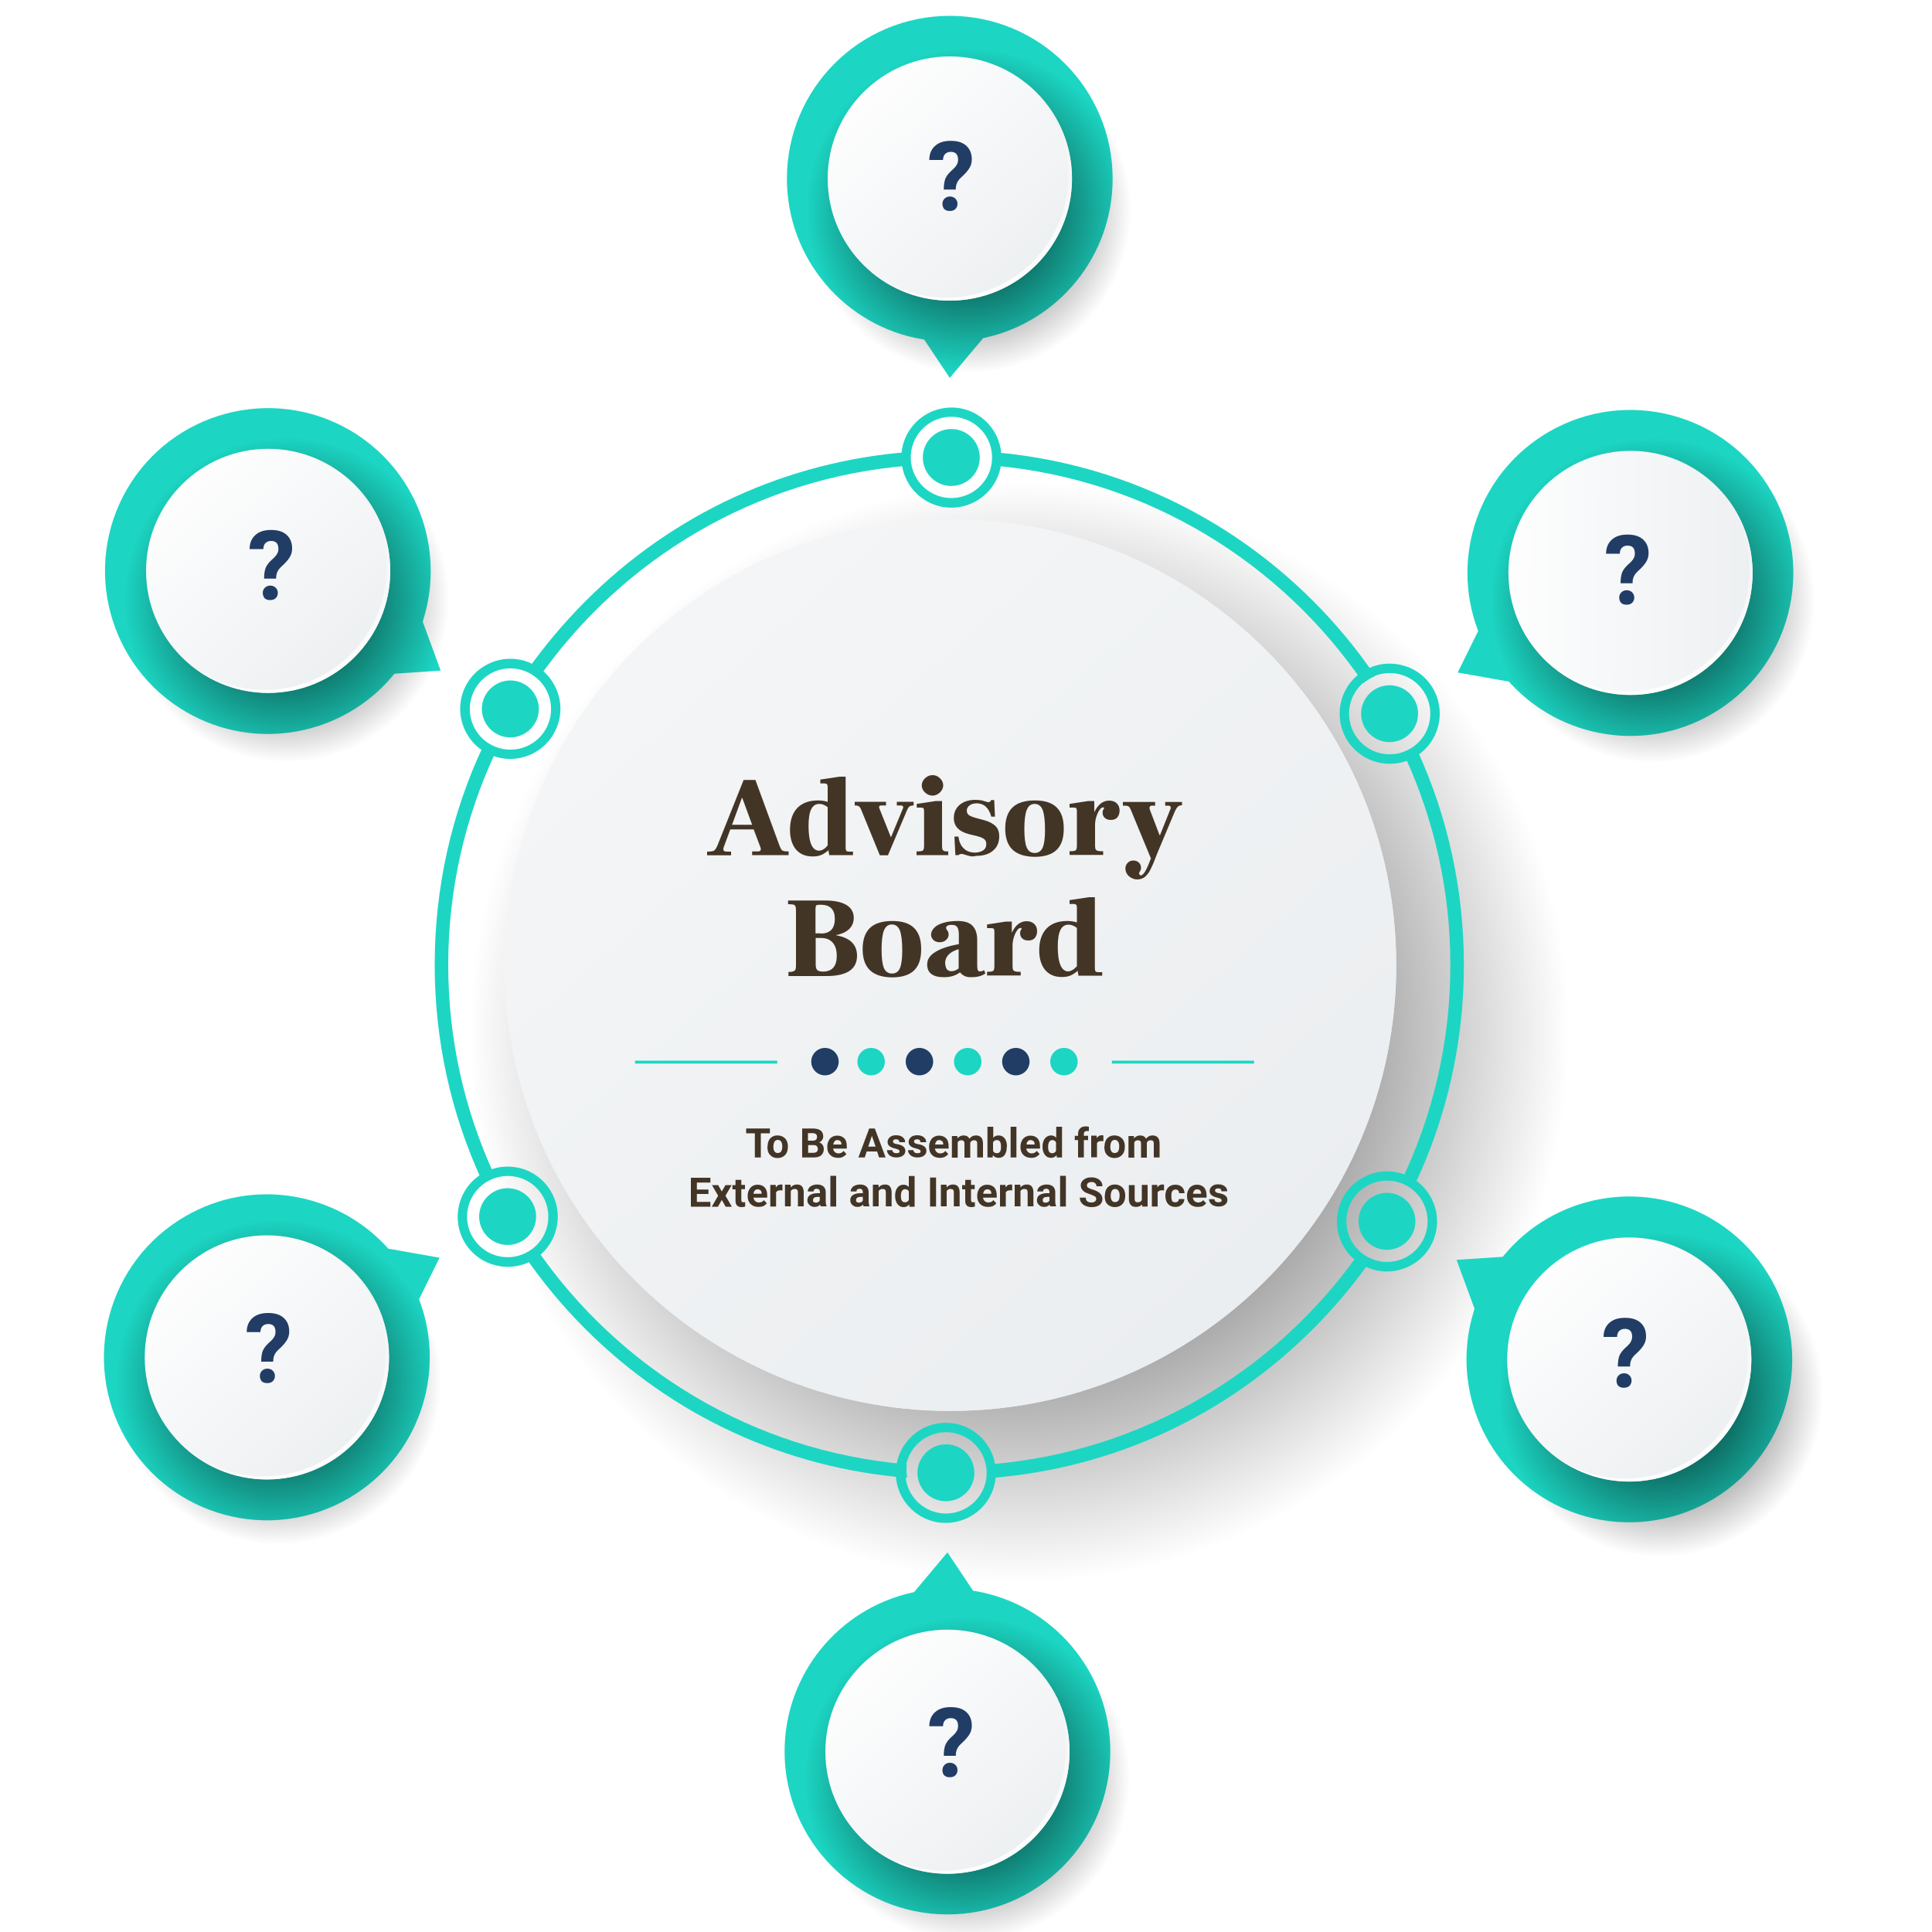 <?xml version="1.0" encoding="UTF-8"?> <!-- Generator: Adobe Illustrator 26.0.2, SVG Export Plug-In . SVG Version: 6.00 Build 0) --> <svg xmlns="http://www.w3.org/2000/svg" xmlns:xlink="http://www.w3.org/1999/xlink" version="1.1" id="Layer_1" x="0px" y="0px" viewBox="0 0 1000 1000" style="enable-background:new 0 0 1000 1000;" xml:space="preserve"> <style type="text/css"> .st0{filter:url(#Adobe_OpacityMaskFilter);} .st1{filter:url(#Adobe_OpacityMaskFilter_00000158000909678756419100000009885956863277136004_);} .st2{mask:url(#SVGID_1_);fill:url(#SVGID_00000072238555528539464650000014364360569703554217_);} .st3{fill:url(#SVGID_00000050649307655380898760000015445619153315008402_);} .st4{fill:#1CD6C3;} .st5{filter:url(#Adobe_OpacityMaskFilter_00000159457492421187748420000002307120849515648924_);} .st6{filter:url(#Adobe_OpacityMaskFilter_00000039131912070001412000000014958982329644020920_);} .st7{mask:url(#SVGID_00000097500401161121870850000007988334253820577973_);fill:url(#SVGID_00000152956632894487041800000007103870579170002086_);} .st8{fill:url(#SVGID_00000022558871685388254630000000083912485482429583_);} .st9{fill:url(#SVGID_00000101061248240406770930000010788884571380106643_);} .st10{fill:#213D65;} .st11{fill:url(#SVGID_00000139266412482347015710000001452576090845937026_);} .st12{fill:url(#SVGID_00000034086022136712810470000003191109003969771422_);} .st13{fill:url(#SVGID_00000070080578725992516130000003734928271979190447_);} .st14{fill:#433526;} .st15{filter:url(#Adobe_OpacityMaskFilter_00000104666624880185977560000011237194235741246632_);} .st16{filter:url(#Adobe_OpacityMaskFilter_00000078766596130475602310000007866599587778642857_);} .st17{mask:url(#SVGID_00000036250524142618303620000005807574719858078349_);fill:url(#SVGID_00000028296392733479255000000017828472689959625602_);} .st18{fill:url(#SVGID_00000162321217578809075890000004930912130742684825_);} .st19{fill:url(#SVGID_00000155844490895084346680000001919520661586275968_);} .st20{fill:url(#SVGID_00000155143165345863322650000002090568005735412151_);} .st21{filter:url(#Adobe_OpacityMaskFilter_00000110450157891609556200000006657512709385456769_);} .st22{filter:url(#Adobe_OpacityMaskFilter_00000036958950104593760620000015062308217559325114_);} .st23{mask:url(#SVGID_00000147937988159114065520000009577019627721587356_);fill:url(#SVGID_00000001622670658657828340000015544436587741265582_);} .st24{fill:url(#SVGID_00000014591746996840083800000003896555748397897607_);} .st25{fill:url(#SVGID_00000126305084007236285210000006040143711138241152_);} .st26{fill:url(#SVGID_00000171705157095699605030000002250243088922339515_);} .st27{filter:url(#Adobe_OpacityMaskFilter_00000019655866139209987630000018213530241086169001_);} .st28{filter:url(#Adobe_OpacityMaskFilter_00000152983567441885731430000002617872682630800809_);} .st29{mask:url(#SVGID_00000132054280802197352320000003967213199283963796_);fill:url(#SVGID_00000128471912647029499620000006724481290123465637_);} .st30{fill:url(#SVGID_00000114779198242801149220000014799212396082304925_);} .st31{fill:url(#SVGID_00000114766713491397174700000002455798550778917527_);} .st32{fill:url(#SVGID_00000089564118832217280760000007449305525749859203_);} .st33{filter:url(#Adobe_OpacityMaskFilter_00000124139439388845430430000009456498808656309398_);} .st34{filter:url(#Adobe_OpacityMaskFilter_00000067202066329263926980000018191498020778984093_);} .st35{mask:url(#SVGID_00000026857072342792094290000008531852684523027608_);fill:url(#SVGID_00000028299620512220334960000009288473245971898270_);} .st36{fill:url(#SVGID_00000169556606889762269980000002526980220413251201_);} .st37{fill:url(#SVGID_00000029008570327955365040000007937161026332353179_);} .st38{fill:url(#SVGID_00000183221179545425837720000006497295925475014041_);} .st39{filter:url(#Adobe_OpacityMaskFilter_00000062174672254338772370000012576235154791199385_);} .st40{filter:url(#Adobe_OpacityMaskFilter_00000133520866146868522240000001874233280988190390_);} .st41{mask:url(#SVGID_00000101811141858647206630000003456567298080099998_);fill:url(#SVGID_00000105401973426300079780000006311697871076082332_);} .st42{fill:url(#SVGID_00000065791501838977285950000010182089475432253328_);} .st43{fill:url(#SVGID_00000068660441036801834090000001875111867048947345_);} .st44{fill:url(#SVGID_00000158003303419019366160000017194038446656966284_);} </style> <defs> <filter id="Adobe_OpacityMaskFilter" x="243.1" y="249.7" width="569.2" height="569.2"> <feFlood style="flood-color:white;flood-opacity:1" result="back"></feFlood> <feBlend in="SourceGraphic" in2="back" mode="normal"></feBlend> </filter> </defs> <mask maskUnits="userSpaceOnUse" x="243.1" y="249.7" width="569.2" height="569.2" id="SVGID_1_"> <g class="st0"> <defs> <filter id="Adobe_OpacityMaskFilter_00000141423860593458993560000003250817285734880146_" x="243.1" y="249.7" width="569.2" height="569.2"> <feFlood style="flood-color:white;flood-opacity:1" result="back"></feFlood> <feBlend in="SourceGraphic" in2="back" mode="normal"></feBlend> </filter> </defs> <mask maskUnits="userSpaceOnUse" x="243.1" y="249.7" width="569.2" height="569.2" id="SVGID_1_"> <g style="filter:url(#Adobe_OpacityMaskFilter_00000141423860593458993560000003250817285734880146_);"> </g> </mask> <radialGradient id="SVGID_00000057118331597146245230000004215552591029182353_" cx="527.754" cy="534.312" r="284.616" gradientUnits="userSpaceOnUse"> <stop offset="5.376360e-03" style="stop-color:#FFFFFF"></stop> <stop offset="0.187" style="stop-color:#FCFCFC"></stop> <stop offset="0.312" style="stop-color:#F3F3F3"></stop> <stop offset="0.419" style="stop-color:#E4E4E4"></stop> <stop offset="0.517" style="stop-color:#CECECE"></stop> <stop offset="0.608" style="stop-color:#B2B2B2"></stop> <stop offset="0.695" style="stop-color:#909090"></stop> <stop offset="0.777" style="stop-color:#676767"></stop> <stop offset="0.856" style="stop-color:#383838"></stop> <stop offset="0.931" style="stop-color:#030303"></stop> <stop offset="0.935" style="stop-color:#000000"></stop> </radialGradient> <path style="mask:url(#SVGID_1_);fill:url(#SVGID_00000057118331597146245230000004215552591029182353_);" d="M812.4,534.3 c0,157.2-127.4,284.6-284.6,284.6c-157.2,0-284.6-127.4-284.6-284.6c0-157.2,127.4-284.6,284.6-284.6 C684.9,249.7,812.4,377.1,812.4,534.3z"></path> </g> </mask> <radialGradient id="SVGID_00000106842858316619283130000007072786690132693670_" cx="527.754" cy="534.312" r="284.616" gradientUnits="userSpaceOnUse"> <stop offset="8.556146e-03" style="stop-color:#000000;stop-opacity:0.9"></stop> <stop offset="0.878" style="stop-color:#000000;stop-opacity:0.11"></stop> <stop offset="1" style="stop-color:#000000;stop-opacity:0"></stop> </radialGradient> <path style="fill:url(#SVGID_00000106842858316619283130000007072786690132693670_);" d="M812.4,534.3 c0,157.2-127.4,284.6-284.6,284.6c-157.2,0-284.6-127.4-284.6-284.6c0-157.2,127.4-284.6,284.6-284.6 C684.9,249.7,812.4,377.1,812.4,534.3z"></path> <g> <path class="st4" d="M255.5,607.3c-15.1-32.9-23.5-69.4-23.5-107.9c0-39.5,8.9-76.9,24.7-110.5c-2.3-0.7-4.5-1.8-6.4-3.2 c-16.6,35.1-25.3,73.7-25.3,113.7c0,39.1,8.4,76.9,24.3,111.4C251.1,609.4,253.2,608.2,255.5,607.3z"></path> <path class="st4" d="M470.5,238.7c-0.1-1.6,0.1-3.2,0.4-4.8c-63.5,4.8-122.5,31.8-167.9,77.3c-11.2,11.2-21.3,23.3-30.3,36 c2.2,1.1,4.1,2.5,5.8,4.2c43.2-61.9,112.7-104.1,192.1-110.4C470.6,240.2,470.5,239.4,470.5,238.7z"></path> <path class="st4" d="M679.7,311.1c-44.7-44.7-102.6-71.6-164.8-77c0.3,1.5,0.6,3,0.6,4.5c0,0.9,0,1.7-0.1,2.5 c79,7.3,147.9,50.2,190.3,112.5c1.8-1.5,3.9-2.8,6.1-3.7C702.5,336.2,691.8,323.2,679.7,311.1z"></path> <path class="st4" d="M733.7,388.6c-1.9,1.4-4.1,2.6-6.3,3.4c15,32.8,23.3,69.2,23.3,107.5c0,39.7-9,77.4-25,111 c2.4,0.6,4.6,1.6,6.5,2.9c16.7-35.2,25.5-73.9,25.5-113.9C757.7,460.6,749.4,422.9,733.7,388.6z"></path> <path class="st4" d="M702.4,650c-43,60.1-111,101.1-188.6,107.8c0.2,1.1,0.3,2.2,0.4,3.3c0.1,1.3,0,2.5-0.2,3.8 c62.6-5.2,120.8-32.1,165.7-77.1c10.4-10.4,19.8-21.5,28.3-33.3C705.9,653.4,704,651.8,702.4,650z"></path> <path class="st4" d="M469.2,761.1c0-1.1,0-2.2,0.1-3.2c-79.7-6.7-149.2-49.6-192.1-112.2c-1.9,1.5-4,2.7-6.2,3.6 c9.3,13.7,20,26.6,31.9,38.5c45.2,45.2,103.7,72.1,166.7,77.1C469.4,763.7,469.2,762.4,469.2,761.1z"></path> </g> <path class="st4" d="M491.6,195.6l-13.3-19.9c0,0-0.6-0.1-0.9-0.1c-39.8-6.7-70.1-41.4-70.1-83.1c0-46.6,37.7-84.3,84.3-84.3 c46.6,0,84.3,37.8,84.3,84.3c0,40.1-28,73.7-65.6,82.2c-0.5,0.1-1.4,0.3-1.4,0.3L491.6,195.6z"></path> <defs> <filter id="Adobe_OpacityMaskFilter_00000102512738328388647970000009235325037411128992_" x="417" y="24.5" width="168.7" height="168.7"> <feFlood style="flood-color:white;flood-opacity:1" result="back"></feFlood> <feBlend in="SourceGraphic" in2="back" mode="normal"></feBlend> </filter> </defs> <mask maskUnits="userSpaceOnUse" x="417" y="24.5" width="168.7" height="168.7" id="SVGID_00000066490852235864506200000008350267848529523842_"> <g style="filter:url(#Adobe_OpacityMaskFilter_00000102512738328388647970000009235325037411128992_);"> <defs> <filter id="Adobe_OpacityMaskFilter_00000124126152318506964670000002866690173440873132_" x="417" y="24.5" width="168.7" height="168.7"> <feFlood style="flood-color:white;flood-opacity:1" result="back"></feFlood> <feBlend in="SourceGraphic" in2="back" mode="normal"></feBlend> </filter> </defs> <mask maskUnits="userSpaceOnUse" x="417" y="24.5" width="168.7" height="168.7" id="SVGID_00000066490852235864506200000008350267848529523842_"> <g style="filter:url(#Adobe_OpacityMaskFilter_00000124126152318506964670000002866690173440873132_);"> </g> </mask> <radialGradient id="SVGID_00000029747330137222770820000010681322803382317955_" cx="1123.913" cy="-147.248" r="84.314" gradientTransform="matrix(-0.434 -0.901 0.901 -0.434 1121.712 1057.545)" gradientUnits="userSpaceOnUse"> <stop offset="5.376360e-03" style="stop-color:#FFFFFF"></stop> <stop offset="0.187" style="stop-color:#FCFCFC"></stop> <stop offset="0.312" style="stop-color:#F3F3F3"></stop> <stop offset="0.419" style="stop-color:#E4E4E4"></stop> <stop offset="0.517" style="stop-color:#CECECE"></stop> <stop offset="0.608" style="stop-color:#B2B2B2"></stop> <stop offset="0.695" style="stop-color:#909090"></stop> <stop offset="0.777" style="stop-color:#676767"></stop> <stop offset="0.856" style="stop-color:#383838"></stop> <stop offset="0.931" style="stop-color:#030303"></stop> <stop offset="0.935" style="stop-color:#000000"></stop> </radialGradient> <path style="mask:url(#SVGID_00000066490852235864506200000008350267848529523842_);fill:url(#SVGID_00000029747330137222770820000010681322803382317955_);" d=" M464.8,32.9c42-20.2,92.3-2.6,112.5,39.4c20.2,42,2.6,92.3-39.4,112.5c-42,20.2-92.3,2.6-112.5-39.4 C405.2,103.5,422.8,53.1,464.8,32.9z"></path> </g> </mask> <radialGradient id="SVGID_00000155144686948666341850000001998981533656734349_" cx="1123.913" cy="-147.248" r="84.314" gradientTransform="matrix(-0.434 -0.901 0.901 -0.434 1121.712 1057.545)" gradientUnits="userSpaceOnUse"> <stop offset="8.556146e-03" style="stop-color:#000000;stop-opacity:0.9"></stop> <stop offset="0.878" style="stop-color:#000000;stop-opacity:0.11"></stop> <stop offset="1" style="stop-color:#000000;stop-opacity:0"></stop> </radialGradient> <path style="fill:url(#SVGID_00000155144686948666341850000001998981533656734349_);" d="M464.8,32.9c42-20.2,92.3-2.6,112.5,39.4 c20.2,42,2.6,92.3-39.4,112.5c-42,20.2-92.3,2.6-112.5-39.4C405.2,103.5,422.8,53.1,464.8,32.9z"></path> <g> <g> <g> <linearGradient id="SVGID_00000111881613428549102590000002114775103221094309_" gradientUnits="userSpaceOnUse" x1="-77.693" y1="-149.487" x2="897.924" y2="962.153"> <stop offset="0" style="stop-color:#FFFFFF"></stop> <stop offset="1" style="stop-color:#E4E8EB"></stop> </linearGradient> <path style="fill:url(#SVGID_00000111881613428549102590000002114775103221094309_);" d="M722.7,499.5 c0,127.5-103.3,230.8-230.8,230.8c-127.5,0-230.8-103.3-230.8-230.8c0-127.5,103.3-230.8,230.8-230.8 C619.3,268.7,722.7,372,722.7,499.5z"></path> </g> </g> </g> <g> <circle class="st10" cx="475.9" cy="549.5" r="7.1"></circle> <circle class="st4" cx="500.9" cy="549.5" r="7.1"></circle> <circle class="st4" cx="550.7" cy="549.5" r="7.1"></circle> <circle class="st10" cx="427" cy="549.5" r="7.1"></circle> <circle class="st4" cx="450.9" cy="549.5" r="7.1"></circle> <path class="st10" d="M532.9,549.5c0,3.9-3.2,7.1-7.1,7.1c-3.9,0-7.1-3.2-7.1-7.1c0-3.9,3.2-7.1,7.1-7.1 C529.7,542.4,532.9,545.6,532.9,549.5z"></path> <rect x="575.5" y="549" class="st4" width="73.6" height="1.5"></rect> <rect x="328.7" y="549" class="st4" width="73.6" height="1.5"></rect> </g> <linearGradient id="SVGID_00000168798309580547339720000012559840113834944407_" gradientUnits="userSpaceOnUse" x1="-77.692" y1="-149.487" x2="897.923" y2="962.152"> <stop offset="0" style="stop-color:#FFFFFF"></stop> <stop offset="1" style="stop-color:#E4E8EB"></stop> </linearGradient> <path style="fill:url(#SVGID_00000168798309580547339720000012559840113834944407_);" d="M491.9,268.7 c-127.5,0-230.8,103.3-230.8,230.8c0,127.5,103.3,230.8,230.8,230.8c127.5,0,230.8-103.3,230.8-230.8 C722.7,372,619.3,268.7,491.9,268.7z M491.9,726.1c-125.2,0-226.6-101.5-226.6-226.6c0-125.2,101.5-226.6,226.6-226.6 c125.2,0,226.6,101.5,226.6,226.6C718.5,624.6,617,726.1,491.9,726.1z"></path> <g> <path class="st4" d="M518.1,233.3c-2-14.2-15-24.1-29.2-22.1c-14.2,2-24.1,15-22.1,29.2c2,14.2,15,24.1,29.2,22.1 C510.2,260.5,520.1,247.5,518.1,233.3z M513.3,233.9c1.6,11.5-6.5,22.1-18,23.7c-11.5,1.6-22.1-6.5-23.7-18 c-1.6-11.5,6.5-22.1,18-23.7C501.1,214.4,511.7,222.4,513.3,233.9z"></path> <path class="st4" d="M507,234.8c-1.1-8.1-8.5-13.7-16.6-12.6c-8.1,1.1-13.7,8.5-12.6,16.6c1.1,8.1,8.5,13.7,16.6,12.6 C502.5,250.3,508.1,242.8,507,234.8z"></path> </g> <g> <linearGradient id="SVGID_00000096742053466449348630000010983382099500055188_" gradientUnits="userSpaceOnUse" x1="473.729" y1="-201.381" x2="336.043" y2="-355.962" gradientTransform="matrix(-1 2.098132e-05 -2.098132e-05 -1 915.639 -164.777)"> <stop offset="0" style="stop-color:#FFFFFF"></stop> <stop offset="1" style="stop-color:#E4E8EB"></stop> </linearGradient> <path style="fill:url(#SVGID_00000096742053466449348630000010983382099500055188_);" d="M428.4,92.4c0-34.9,28.3-63.2,63.2-63.2 c34.9,0,63.2,28.3,63.2,63.2c0,34.9-28.3,63.2-63.2,63.2C456.7,155.7,428.4,127.4,428.4,92.4z"></path> <linearGradient id="SVGID_00000089534728562241727200000002068768043812668602_" gradientUnits="userSpaceOnUse" x1="400.343" y1="-324.314" x2="440.762" y2="-173.116" gradientTransform="matrix(-1 2.098132e-05 -2.098132e-05 -1 915.639 -164.777)"> <stop offset="0" style="stop-color:#FFFFFF"></stop> <stop offset="1" style="stop-color:#E4E8EB"></stop> </linearGradient> <path style="fill:url(#SVGID_00000089534728562241727200000002068768043812668602_);" d="M553,90.9c0,34.9-28.3,63.2-63.2,63.2 c-14.9,0-28.5-5.2-39.3-13.8c11.1,9.5,25.4,15.3,41.2,15.3c34.9,0,63.2-28.3,63.2-63.2c0-20-9.3-37.8-23.9-49.4 C544.4,54.6,553,71.7,553,90.9z"></path> </g> <g> <path class="st14" d="M404.5,439.8c0.3,0.4,0.7,0.6,1.2,0.7c0.5,0.1,1.3,0.2,2.5,0.2v1.9h-18.9v-1.9h2.9c1.1,0,1.6-0.4,1.6-1.2 c0-0.3-0.1-0.7-0.3-1.2l-3.4-9H378l-3.4,9.2c-0.2,0.4-0.2,0.8-0.2,1.1c0,0.8,0.6,1.2,1.8,1.2h2.2v1.9H366v-1.9 c1.2,0,2.1-0.1,2.7-0.2c0.6-0.1,1.1-0.4,1.5-0.9c0.4-0.5,0.8-1.2,1.2-2.2l13.5-33.8h6.1l12.5,34.1 C403.9,438.7,404.2,439.4,404.5,439.8z M389.3,426.9l-5.1-13.9h-0.2l-5.1,13.9H389.3z"></path> <path class="st14" d="M441.5,440.7v1.9h-12.3l-0.4-2.5c-1.3,1.1-2.6,2-3.9,2.5c-1.3,0.5-2.7,0.7-4.3,0.7c-3.7,0-6.5-1.2-8.6-3.6 c-2-2.4-3.1-5.8-3.1-10.2c0-4.9,1.3-8.7,3.8-11.3c2.5-2.6,6.1-3.9,10.7-3.9c1.7,0,3.3,0.2,4.8,0.7h0.2v-7.7c0-0.7-0.1-1.1-0.4-1.4 c-0.3-0.3-0.7-0.4-1.2-0.4h-2.2v-2l10-1.5h3.1v35.9c0,0.9,0,1.6,0.1,1.9c0.1,0.4,0.3,0.7,0.5,0.8c0.3,0.1,0.7,0.2,1.3,0.2H441.5z M428.4,437.6v-19.8c-1.4-1.1-2.8-1.7-4.3-1.7c-2,0-3.4,1-4.3,2.9c-0.9,1.9-1.3,4.8-1.3,8.6c0,4.2,0.5,7.4,1.4,9.5 c0.9,2.1,2.3,3.2,4,3.2C425.4,440.3,426.9,439.4,428.4,437.6z"></path> <path class="st14" d="M445.7,419c-0.4-0.9-0.8-1.4-1.2-1.7c-0.5-0.3-1.2-0.4-2.1-0.4v-1.9h16.2v1.9h-2.4c-0.8,0-1.2,0.3-1.2,0.8 c0,0.2,0.1,0.5,0.2,0.8l5.9,14.8h0.1l6.1-14.7c0.1-0.2,0.2-0.5,0.2-0.7c0-0.7-0.4-1-1.2-1h-2.1v-1.9h8.7v1.9 c-0.9,0-1.6,0.2-2.1,0.5c-0.5,0.3-0.9,1-1.3,1.9l-9.9,23.4h-4.2L445.7,419z"></path> <path class="st14" d="M474.5,440.7c1.1,0,2-0.1,2.5-0.2c0.5-0.1,0.9-0.4,1-0.8c0.2-0.4,0.3-1,0.3-1.9V420c0-0.8-0.1-1.3-0.3-1.6 c-0.2-0.3-0.7-0.4-1.4-0.4h-2.1v-1.9l9.9-1.5h3.2v23.2c0,1.3,0.2,2.1,0.6,2.4c0.4,0.4,1.3,0.5,2.6,0.5v1.9h-16.4V440.7z M478.8,410.2c-1.1-1-1.7-2.3-1.7-3.7c0-1.4,0.6-2.6,1.7-3.7c1.1-1,2.4-1.6,3.9-1.6c1.4,0,2.7,0.5,3.8,1.6c1.1,1,1.7,2.3,1.7,3.7 c0,1.4-0.6,2.6-1.7,3.7c-1.1,1-2.4,1.6-3.8,1.6C481.2,411.8,480,411.3,478.8,410.2z"></path> <path class="st14" d="M502,443.1c-0.8-0.2-1.6-0.4-2.5-0.7c-0.8-0.3-1.5-0.4-1.9-0.4c-0.6,0-1,0.2-1.5,0.6h-1.6l-0.5-9.6h2.1 c0.3,2.6,1.2,4.7,2.7,6.1c1.5,1.5,3.5,2.2,5.8,2.2c1.7,0,3-0.4,4.2-1.1c1.1-0.7,1.7-1.8,1.7-3.3c0-1-0.3-1.9-1-2.5 c-0.7-0.6-1.8-1.1-3.3-1.5l-4.5-1.1c-2.8-0.7-4.8-1.8-6.1-3.2c-1.3-1.4-1.9-3.1-1.9-5.2c0-2.8,1-5.1,3-6.8c2-1.7,4.7-2.6,8.2-2.6 c1.1,0,2,0.1,2.7,0.2c0.7,0.1,1.4,0.3,2.3,0.6c0.7,0.3,1.3,0.4,1.7,0.4c0.4,0,0.7-0.1,0.9-0.3c0.2-0.2,0.4-0.4,0.5-0.8h1.6l0.4,8.6 h-1.9c-1.3-4.6-3.8-6.9-7.6-6.9c-1.5,0-2.8,0.4-3.7,1.1c-0.9,0.7-1.4,1.6-1.4,2.7c0,1.1,0.5,2,1.4,2.5c0.9,0.5,2.2,1,3.8,1.4 l3.4,0.9c3,0.8,5,1.9,6.3,3.2s1.9,3.1,1.9,5.3c0,3-1,5.5-3.1,7.3c-2.1,1.9-5.1,2.8-8.9,2.8C503.9,443.4,502.9,443.3,502,443.1z"></path> <path class="st14" d="M524.1,439.8c-2.5-2.4-3.8-6-3.8-10.9c0-5,1.3-8.6,3.8-11c2.5-2.4,6.4-3.6,11.5-3.6c5.1,0,8.9,1.2,11.3,3.6 c2.5,2.4,3.7,6,3.7,11c0,5-1.2,8.6-3.7,11c-2.5,2.4-6.3,3.6-11.5,3.6C530.5,443.4,526.6,442.2,524.1,439.8z M539.7,438.7 c0.8-1.9,1.2-4.9,1.2-9c0-4.8-0.4-8.3-1.2-10.4c-0.8-2.1-2.2-3.2-4.2-3.2c-1.9,0-3.3,1.1-4.1,3.2c-0.8,2.1-1.2,5.4-1.2,9.7 c0,4.5,0.4,7.7,1.2,9.6c0.8,1.9,2.2,2.9,4.2,2.9C537.5,441.5,538.9,440.5,539.7,438.7z"></path> <path class="st14" d="M578,415.8c1,0.9,1.5,2.2,1.5,3.8c0,1.3-0.4,2.5-1.1,3.4c-0.7,0.9-1.9,1.4-3.4,1.4c-1.3,0-2.3-0.3-3.1-1 c-0.8-0.7-1.2-1.6-1.2-2.8c0-0.7,0.1-1.2,0.4-1.6c0.3-0.4,0.4-0.6,0.4-0.7c0-0.2-0.2-0.4-0.6-0.4c-0.6,0-1.3,0.5-1.9,1.5 c-0.7,1-1.2,2.2-1.6,3.6c-0.4,1.4-0.6,2.6-0.6,3.8v10.9c0,0.9,0.1,1.5,0.3,1.9c0.2,0.4,0.6,0.7,1.2,0.8c0.6,0.2,1.5,0.2,2.7,0.2 v1.9h-17.4v-1.9c1.1,0,2-0.1,2.5-0.2c0.5-0.1,0.9-0.4,1-0.8c0.2-0.4,0.3-1,0.3-1.9V420c0-0.8-0.1-1.3-0.3-1.6 c-0.2-0.3-0.7-0.4-1.4-0.4h-2.1v-1.9l9.7-1.5h3.1v5.6h0.1c1.9-3.9,4.4-5.8,7.6-5.8C575.7,414.4,577,414.8,578,415.8z"></path> <path class="st14" d="M611.8,414.9v1.9c-0.8,0-1.5,0.2-2,0.6c-0.5,0.4-1.1,1.3-1.7,2.6l-9.2,21.9c-0.4,1-0.8,2-1.2,3.1 c-0.9,2.4-1.8,4.2-2.5,5.6c-0.7,1.3-1.6,2.4-2.6,3.3c-1.1,0.8-2.4,1.3-4,1.3c-1.6,0-3-0.6-4.3-1.7c-1.2-1.1-1.8-2.5-1.8-4 c0-1.1,0.4-2.1,1.2-2.9c0.8-0.8,1.7-1.2,2.9-1.2c1.2,0,2.2,0.4,2.9,1.1c0.7,0.7,1.1,1.6,1.1,2.7c0,0.7-0.2,1.2-0.5,1.7 c-0.3,0.4-0.5,0.8-0.5,1c0,0.4,0.1,0.6,0.3,0.9c0.2,0.2,0.4,0.3,0.7,0.3c0.4,0,1-0.5,1.7-1.4c0.7-1,1.4-2.4,2.2-4.3l1.2-3.1 l-10.3-24.9c-0.3-0.8-0.6-1.3-0.9-1.7c-0.3-0.3-0.6-0.5-1.1-0.6c-0.5-0.1-1.2-0.1-2.2-0.1v-1.9h16.7v1.9h-1.7 c-0.4,0-0.6,0.1-0.9,0.3c-0.2,0.2-0.3,0.5-0.3,0.9c0,0.3,0.1,0.6,0.2,1l5,13.1h0.2l5.4-13.5c0.1-0.2,0.2-0.5,0.2-0.7 c0-0.3-0.1-0.6-0.3-0.8c-0.2-0.2-0.5-0.3-0.9-0.3h-1.7v-1.9H611.8z"></path> <path class="st14" d="M407.9,503.1c1.2,0,2.1-0.1,2.6-0.3c0.6-0.2,1-0.5,1.2-0.9c0.2-0.5,0.3-1.2,0.3-2.1v-28.4 c0-1.1-0.1-1.9-0.3-2.3c-0.2-0.5-0.5-0.7-1.1-0.9c-0.5-0.1-1.4-0.2-2.7-0.2v-1.9H427c4.9,0,8.6,0.8,11.1,2.3 c2.5,1.5,3.8,3.8,3.8,6.7c0,2.3-0.8,4.2-2.3,5.7c-1.5,1.5-3.8,2.6-6.8,3.2v0.1c7.2,1.3,10.8,4.8,10.8,10.6c0,7-5.3,10.5-15.8,10.5 h-19.7V503.1z M424.8,483.2c4.8,0,7.3-2.5,7.3-7.6c0-4.8-2.4-7.3-7.2-7.3c-0.9,0-1.5,0-1.9,0.1c-0.4,0.1-0.6,0.3-0.7,0.6 c-0.1,0.3-0.2,0.8-0.2,1.6v12.5H424.8z M433.1,494.7c0-3-0.7-5.2-2.1-6.8c-1.4-1.6-3.4-2.4-6-2.4h-2.8v13.6c0,1.5,0.3,2.5,0.8,3 c0.6,0.5,1.6,0.8,3.1,0.8C430.8,502.8,433.1,500.1,433.1,494.7z"></path> <path class="st14" d="M450.3,502.2c-2.5-2.4-3.8-6-3.8-10.9c0-5,1.3-8.6,3.8-11c2.5-2.4,6.4-3.6,11.5-3.6c5.1,0,8.9,1.2,11.3,3.6 c2.5,2.4,3.7,6,3.7,11c0,5-1.2,8.6-3.7,11c-2.5,2.4-6.3,3.6-11.5,3.6C456.6,505.8,452.8,504.6,450.3,502.2z M465.8,501.1 c0.8-1.9,1.2-4.9,1.2-9c0-4.8-0.4-8.3-1.2-10.4c-0.8-2.1-2.2-3.2-4.2-3.2c-1.9,0-3.3,1.1-4.1,3.2c-0.8,2.1-1.2,5.4-1.2,9.7 c0,4.5,0.4,7.7,1.2,9.6c0.8,1.9,2.2,2.9,4.2,2.9C463.7,503.9,465,503,465.8,501.1z"></path> <path class="st14" d="M510,503.9c-1.1,0.7-2.3,1.3-3.5,1.5c-1.2,0.3-2.5,0.4-3.9,0.4c-1.4,0-2.6-0.2-3.5-0.7s-1.6-1.1-2.2-1.8 c-2.3,1.7-5,2.5-8.3,2.5c-5.8,0-8.7-2.2-8.7-6.6c0-2.6,1.4-4.8,4.3-6.5c2.9-1.8,6.9-3.1,12.1-4v-4.9c0-1.8-0.3-3.1-0.8-3.9 c-0.5-0.8-1.5-1.2-2.9-1.2c-0.9,0-1.6,0.1-2.1,0.4c-0.6,0.3-0.8,0.6-0.8,1.2c0,0.2,0.1,0.5,0.2,0.7c0.1,0.2,0.2,0.4,0.3,0.4 c0.6,0.7,0.8,1.5,0.8,2.3c0,1.1-0.4,2-1.3,2.8c-0.8,0.8-2,1.2-3.3,1.2c-1.4,0-2.5-0.4-3.3-1.2c-0.8-0.8-1.2-1.7-1.2-2.7 c0-1.1,0.5-2.3,1.4-3.3c0.9-1.1,2.4-2,4.5-2.7c2.1-0.7,4.7-1.1,7.9-1.1c3.5,0,6.1,0.8,7.7,2.5c1.6,1.7,2.4,4.1,2.4,7.4v12.9 c0,1.3,0.1,2.2,0.3,2.6c0.2,0.4,0.5,0.7,1,0.7c0.7,0,1.2-0.1,1.6-0.3c0.4-0.2,0.6-0.3,0.7-0.4L510,503.9z M490.1,501.7 c0.6,0.7,1.4,1,2.5,1c1.1,0,2.3-0.5,3.6-1.4v-10c-2.4,0.7-4.2,1.7-5.3,2.9c-1.1,1.2-1.7,2.6-1.7,4.3 C489.3,499.9,489.6,501,490.1,501.7z"></path> <path class="st14" d="M535.3,478.2c1,0.9,1.5,2.2,1.5,3.8c0,1.3-0.4,2.5-1.1,3.4c-0.7,0.9-1.9,1.4-3.4,1.4c-1.3,0-2.3-0.3-3.1-1 c-0.8-0.7-1.2-1.6-1.2-2.8c0-0.7,0.1-1.2,0.4-1.6c0.3-0.4,0.4-0.6,0.4-0.7c0-0.2-0.2-0.4-0.6-0.4c-0.6,0-1.3,0.5-1.9,1.5 c-0.7,1-1.2,2.2-1.6,3.6c-0.4,1.4-0.6,2.6-0.6,3.8v10.9c0,0.9,0.1,1.5,0.3,1.9c0.2,0.4,0.6,0.7,1.2,0.8c0.6,0.2,1.5,0.2,2.7,0.2 v1.9h-17.4v-1.9c1.1,0,2-0.1,2.5-0.2c0.5-0.1,0.9-0.4,1-0.8c0.2-0.4,0.3-1,0.3-1.9v-17.7c0-0.8-0.1-1.3-0.3-1.6 c-0.2-0.3-0.7-0.4-1.4-0.4h-2.1v-1.9l9.7-1.5h3.1v5.6h0.1c1.9-3.9,4.4-5.8,7.6-5.8C533,476.8,534.3,477.3,535.3,478.2z"></path> <path class="st14" d="M570.5,503.1v1.9h-12.3l-0.4-2.5c-1.3,1.1-2.6,2-3.9,2.5c-1.3,0.5-2.7,0.7-4.3,0.7c-3.7,0-6.5-1.2-8.6-3.6 c-2-2.4-3.1-5.8-3.1-10.2c0-4.9,1.3-8.7,3.8-11.3c2.5-2.6,6.1-3.9,10.7-3.9c1.7,0,3.3,0.2,4.8,0.7h0.2v-7.7c0-0.7-0.1-1.1-0.4-1.4 c-0.3-0.3-0.7-0.4-1.2-0.4h-2.2v-2l10-1.5h3.1v35.9c0,0.9,0,1.6,0.1,1.9c0.1,0.4,0.3,0.7,0.5,0.8c0.3,0.1,0.7,0.2,1.3,0.2H570.5z M557.4,500.1v-19.8c-1.4-1.1-2.8-1.7-4.3-1.7c-2,0-3.4,1-4.3,2.9c-0.9,1.9-1.3,4.8-1.3,8.6c0,4.2,0.5,7.4,1.4,9.5 c0.9,2.1,2.3,3.2,4,3.2C554.4,502.7,555.9,501.8,557.4,500.1z"></path> </g> <g> <path class="st10" d="M488.5,98c0-2.3,0.3-4.1,0.8-5.5c0.6-1.4,1.6-2.7,3-4c1.5-1.3,2.5-2.4,2.9-3.2c0.5-0.8,0.7-1.7,0.7-2.6 c0-2.8-1.3-4.1-3.8-4.1c-1.2,0-2.2,0.4-2.9,1.1s-1.1,1.8-1.1,3.1h-7.1c0-3.1,1-5.5,3-7.3c2-1.8,4.7-2.6,8.1-2.6 c3.5,0,6.1,0.8,8,2.5s2.9,4,2.9,7.1c0,1.4-0.3,2.7-0.9,3.9c-0.6,1.2-1.7,2.6-3.2,4.1l-2,1.9c-1.2,1.2-1.9,2.6-2.1,4.2l-0.1,1.5 H488.5z M487.8,105.5c0-1.1,0.4-2,1.1-2.7c0.7-0.7,1.7-1.1,2.8-1.1s2.1,0.4,2.8,1.1c0.7,0.7,1.1,1.6,1.1,2.7c0,1.1-0.4,2-1.1,2.7 c-0.7,0.7-1.7,1-2.9,1s-2.1-0.3-2.9-1C488.1,107.4,487.8,106.5,487.8,105.5z"></path> </g> <path class="st4" d="M228.1,347.1l-23.9,1.6c0,0-0.4,0.5-0.6,0.7c-25.7,31.1-70.9,40.1-107.1,19.2c-40.3-23.3-54.1-74.8-30.9-115.2 c23.3-40.3,74.9-54.1,115.2-30.9c34.7,20.1,49.8,61.1,38.4,97.9c-0.1,0.5-0.4,1.4-0.4,1.4L228.1,347.1z"></path> <defs> <filter id="Adobe_OpacityMaskFilter_00000147914065482996467420000006165317753096922532_" x="63.7" y="226" width="168.6" height="168.6"> <feFlood style="flood-color:white;flood-opacity:1" result="back"></feFlood> <feBlend in="SourceGraphic" in2="back" mode="normal"></feBlend> </filter> </defs> <mask maskUnits="userSpaceOnUse" x="63.7" y="226" width="168.6" height="168.6" id="SVGID_00000115514088731894723140000003313724489539773093_"> <g style="filter:url(#Adobe_OpacityMaskFilter_00000147914065482996467420000006165317753096922532_);"> <defs> <filter id="Adobe_OpacityMaskFilter_00000051348301352746627410000002737868038805877636_" x="63.7" y="226" width="168.6" height="168.6"> <feFlood style="flood-color:white;flood-opacity:1" result="back"></feFlood> <feBlend in="SourceGraphic" in2="back" mode="normal"></feBlend> </filter> </defs> <mask maskUnits="userSpaceOnUse" x="63.7" y="226" width="168.6" height="168.6" id="SVGID_00000115514088731894723140000003313724489539773093_"> <g style="filter:url(#Adobe_OpacityMaskFilter_00000051348301352746627410000002737868038805877636_);"> </g> </mask> <radialGradient id="SVGID_00000166676100490053696010000011663527168799964315_" cx="1132.561" cy="-162.967" r="84.314" gradientTransform="matrix(-0.997 -7.467861e-02 7.467861e-02 -0.997 1289.591 232.368)" gradientUnits="userSpaceOnUse"> <stop offset="5.376360e-03" style="stop-color:#FFFFFF"></stop> <stop offset="0.187" style="stop-color:#FCFCFC"></stop> <stop offset="0.312" style="stop-color:#F3F3F3"></stop> <stop offset="0.419" style="stop-color:#E4E4E4"></stop> <stop offset="0.517" style="stop-color:#CECECE"></stop> <stop offset="0.608" style="stop-color:#B2B2B2"></stop> <stop offset="0.695" style="stop-color:#909090"></stop> <stop offset="0.777" style="stop-color:#676767"></stop> <stop offset="0.856" style="stop-color:#383838"></stop> <stop offset="0.931" style="stop-color:#030303"></stop> <stop offset="0.935" style="stop-color:#000000"></stop> </radialGradient> <path style="mask:url(#SVGID_00000115514088731894723140000003313724489539773093_);fill:url(#SVGID_00000166676100490053696010000011663527168799964315_);" d=" M64,304c3.5-46.4,43.9-81.3,90.4-77.8c46.4,3.5,81.3,43.9,77.8,90.4c-3.5,46.4-43.9,81.3-90.4,77.8C95.3,390.9,60.5,350.4,64,304z "></path> </g> </mask> <radialGradient id="SVGID_00000095340126144562674570000004867000766349323180_" cx="1132.561" cy="-162.967" r="84.314" gradientTransform="matrix(-0.997 -7.467861e-02 7.467861e-02 -0.997 1289.591 232.368)" gradientUnits="userSpaceOnUse"> <stop offset="8.556146e-03" style="stop-color:#000000;stop-opacity:0.9"></stop> <stop offset="0.878" style="stop-color:#000000;stop-opacity:0.11"></stop> <stop offset="1" style="stop-color:#000000;stop-opacity:0"></stop> </radialGradient> <path style="fill:url(#SVGID_00000095340126144562674570000004867000766349323180_);" d="M64,304c3.5-46.4,43.9-81.3,90.4-77.8 c46.4,3.5,81.3,43.9,77.8,90.4c-3.5,46.4-43.9,81.3-90.4,77.8C95.3,390.9,60.5,350.4,64,304z"></path> <g> <path class="st4" d="M273.9,342.9c-13.3-5.4-28.4,1-33.8,14.2c-5.4,13.3,1,28.4,14.2,33.8c13.3,5.4,28.4-1,33.8-14.2 C293.6,363.5,287.2,348.3,273.9,342.9z M272.1,347.5c10.8,4.4,15.9,16.6,11.6,27.4c-4.4,10.8-16.6,15.9-27.4,11.6 c-10.8-4.4-15.9-16.6-11.6-27.4C249.1,348.3,261.3,343.1,272.1,347.5z"></path> <path class="st4" d="M269.7,353.3c-7.5-3.1-16.1,0.6-19.2,8.1c-3.1,7.5,0.6,16.1,8.1,19.2c7.5,3.1,16.1-0.6,19.2-8.1 C280.9,365,277.2,356.4,269.7,353.3z"></path> </g> <g> <linearGradient id="SVGID_00000127034105327036788740000007794305147186234025_" gradientUnits="userSpaceOnUse" x1="473.729" y1="-201.381" x2="336.043" y2="-355.962" gradientTransform="matrix(-1 2.013190e-05 -2.013190e-05 -1 562.752 38.239)"> <stop offset="0" style="stop-color:#FFFFFF"></stop> <stop offset="1" style="stop-color:#E4E8EB"></stop> </linearGradient> <path style="fill:url(#SVGID_00000127034105327036788740000007794305147186234025_);" d="M75.6,295.5c0-34.9,28.3-63.2,63.2-63.2 c34.9,0,63.2,28.3,63.2,63.2c0,34.9-28.3,63.2-63.2,63.2C103.9,358.7,75.6,330.4,75.6,295.5z"></path> <linearGradient id="SVGID_00000012439094271259065560000012182090776039090098_" gradientUnits="userSpaceOnUse" x1="400.343" y1="-324.314" x2="440.762" y2="-173.116" gradientTransform="matrix(-1 2.013190e-05 -2.013190e-05 -1 562.752 38.239)"> <stop offset="0" style="stop-color:#FFFFFF"></stop> <stop offset="1" style="stop-color:#E4E8EB"></stop> </linearGradient> <path style="fill:url(#SVGID_00000012439094271259065560000012182090776039090098_);" d="M200.1,293.9c0,34.9-28.3,63.2-63.2,63.2 c-14.9,0-28.5-5.2-39.3-13.8c11.1,9.5,25.4,15.3,41.2,15.3c34.9,0,63.2-28.3,63.2-63.2c0-20-9.3-37.8-23.9-49.4 C191.5,257.6,200.1,274.8,200.1,293.9z"></path> </g> <g> <path class="st10" d="M136.7,299.4c0-2.3,0.3-4.1,0.8-5.5c0.6-1.4,1.6-2.7,3-4c1.5-1.3,2.5-2.4,2.9-3.2c0.5-0.8,0.7-1.7,0.7-2.6 c0-2.8-1.3-4.1-3.8-4.1c-1.2,0-2.2,0.4-2.9,1.1s-1.1,1.8-1.1,3.1h-7.1c0-3.1,1-5.5,3-7.3c2-1.8,4.7-2.6,8.1-2.6 c3.5,0,6.1,0.8,8,2.5s2.9,4,2.9,7.1c0,1.4-0.3,2.7-0.9,3.9c-0.6,1.2-1.7,2.6-3.2,4.1l-2,1.9c-1.2,1.2-1.9,2.6-2.1,4.2l-0.1,1.5 H136.7z M136,306.9c0-1.1,0.4-2,1.1-2.7c0.7-0.7,1.7-1.1,2.8-1.1s2.1,0.4,2.8,1.1c0.7,0.7,1.1,1.6,1.1,2.7c0,1.1-0.4,2-1.1,2.7 c-0.7,0.7-1.7,1-2.9,1s-2.1-0.3-2.9-1C136.4,308.8,136,308,136,306.9z"></path> </g> <path class="st4" d="M227.5,651l-10.6,21.5c0,0,0.2,0.5,0.3,0.8c14.1,37.9-0.8,81.4-36.9,102.3c-40.3,23.3-91.9,9.5-115.2-30.9 c-23.3-40.3-9.5-91.9,30.9-115.2c34.7-20.1,77.8-12.6,104,15.7c0.3,0.4,1,1.1,1,1.1L227.5,651z"></path> <defs> <filter id="Adobe_OpacityMaskFilter_00000103969805472005306530000004703957544620905370_" x="59.5" y="631.3" width="168.6" height="168.6"> <feFlood style="flood-color:white;flood-opacity:1" result="back"></feFlood> <feBlend in="SourceGraphic" in2="back" mode="normal"></feBlend> </filter> </defs> <mask maskUnits="userSpaceOnUse" x="59.5" y="631.3" width="168.6" height="168.6" id="SVGID_00000074433638873009604090000006887294247553833616_"> <g style="filter:url(#Adobe_OpacityMaskFilter_00000103969805472005306530000004703957544620905370_);"> <defs> <filter id="Adobe_OpacityMaskFilter_00000024703316413606384050000001874275595683803525_" x="59.5" y="631.3" width="168.6" height="168.6"> <feFlood style="flood-color:white;flood-opacity:1" result="back"></feFlood> <feBlend in="SourceGraphic" in2="back" mode="normal"></feBlend> </filter> </defs> <mask maskUnits="userSpaceOnUse" x="59.5" y="631.3" width="168.6" height="168.6" id="SVGID_00000074433638873009604090000006887294247553833616_"> <g style="filter:url(#Adobe_OpacityMaskFilter_00000024703316413606384050000001874275595683803525_);"> </g> </mask> <radialGradient id="SVGID_00000171681357967171875510000014881481148061512339_" cx="1150.486" cy="-160.9" r="84.314" gradientTransform="matrix(-0.563 0.826 -0.826 -0.563 658.907 -325.608)" gradientUnits="userSpaceOnUse"> <stop offset="5.376360e-03" style="stop-color:#FFFFFF"></stop> <stop offset="0.187" style="stop-color:#FCFCFC"></stop> <stop offset="0.312" style="stop-color:#F3F3F3"></stop> <stop offset="0.419" style="stop-color:#E4E4E4"></stop> <stop offset="0.517" style="stop-color:#CECECE"></stop> <stop offset="0.608" style="stop-color:#B2B2B2"></stop> <stop offset="0.695" style="stop-color:#909090"></stop> <stop offset="0.777" style="stop-color:#676767"></stop> <stop offset="0.856" style="stop-color:#383838"></stop> <stop offset="0.931" style="stop-color:#030303"></stop> <stop offset="0.935" style="stop-color:#000000"></stop> </radialGradient> <path style="mask:url(#SVGID_00000074433638873009604090000006887294247553833616_);fill:url(#SVGID_00000171681357967171875510000014881481148061512339_);" d=" M96.3,785.3c-38.5-26.2-48.4-78.7-22.2-117.2c26.2-38.5,78.7-48.4,117.2-22.2c38.5,26.2,48.4,78.7,22.2,117.2 C187.2,801.6,134.8,811.5,96.3,785.3z"></path> </g> </mask> <radialGradient id="SVGID_00000179628912117076626890000011286921272777580204_" cx="1150.486" cy="-160.9" r="84.314" gradientTransform="matrix(-0.563 0.826 -0.826 -0.563 658.907 -325.608)" gradientUnits="userSpaceOnUse"> <stop offset="8.556146e-03" style="stop-color:#000000;stop-opacity:0.9"></stop> <stop offset="0.878" style="stop-color:#000000;stop-opacity:0.11"></stop> <stop offset="1" style="stop-color:#000000;stop-opacity:0"></stop> </radialGradient> <path style="fill:url(#SVGID_00000179628912117076626890000011286921272777580204_);" d="M96.3,785.3 c-38.5-26.2-48.4-78.7-22.2-117.2c26.2-38.5,78.7-48.4,117.2-22.2c38.5,26.2,48.4,78.7,22.2,117.2 C187.2,801.6,134.8,811.5,96.3,785.3z"></path> <g> <path class="st4" d="M246.9,609.3c-11.3,8.8-13.3,25.1-4.6,36.4c8.8,11.3,25.1,13.3,36.4,4.6c11.3-8.8,13.3-25.1,4.6-36.4 C274.5,602.5,258.2,600.5,246.9,609.3z M249.9,613.1c9.2-7.1,22.4-5.5,29.5,3.7c7.1,9.2,5.5,22.4-3.7,29.5 c-9.2,7.1-22.4,5.5-29.5-3.7C239,633.5,240.7,620.3,249.9,613.1z"></path> <path class="st4" d="M253.7,618.1c-6.4,5-7.6,14.2-2.6,20.6c5,6.4,14.2,7.6,20.7,2.6c6.4-5,7.6-14.2,2.6-20.6 C269.4,614.3,260.2,613.1,253.7,618.1z"></path> </g> <g> <linearGradient id="SVGID_00000069359292206949382480000007514734672711867814_" gradientUnits="userSpaceOnUse" x1="473.729" y1="-201.381" x2="336.043" y2="-355.962" gradientTransform="matrix(-1 1.939123e-05 -1.939123e-05 -1 562.127 445.357)"> <stop offset="0" style="stop-color:#FFFFFF"></stop> <stop offset="1" style="stop-color:#E4E8EB"></stop> </linearGradient> <path style="fill:url(#SVGID_00000069359292206949382480000007514734672711867814_);" d="M74.9,702.6c0-34.9,28.3-63.2,63.2-63.2 c34.9,0,63.2,28.3,63.2,63.2c0,34.9-28.3,63.2-63.2,63.2C103.2,765.8,74.9,737.5,74.9,702.6z"></path> <linearGradient id="SVGID_00000067207565901058343230000012970567575041314438_" gradientUnits="userSpaceOnUse" x1="400.343" y1="-324.314" x2="440.762" y2="-173.116" gradientTransform="matrix(-1 1.939123e-05 -1.939123e-05 -1 562.127 445.357)"> <stop offset="0" style="stop-color:#FFFFFF"></stop> <stop offset="1" style="stop-color:#E4E8EB"></stop> </linearGradient> <path style="fill:url(#SVGID_00000067207565901058343230000012970567575041314438_);" d="M199.5,701c0,34.9-28.3,63.2-63.2,63.2 c-14.9,0-28.5-5.2-39.3-13.8c11.1,9.5,25.4,15.3,41.2,15.3c34.9,0,63.2-28.3,63.2-63.2c0-20-9.3-37.8-23.9-49.4 C190.9,664.8,199.5,681.9,199.5,701z"></path> </g> <g> <path class="st10" d="M135.2,704.7c0-2.3,0.3-4.1,0.8-5.5c0.6-1.4,1.6-2.7,3-4c1.5-1.3,2.5-2.4,2.9-3.2c0.5-0.8,0.7-1.7,0.7-2.6 c0-2.8-1.3-4.1-3.8-4.1c-1.2,0-2.2,0.4-2.9,1.1c-0.7,0.7-1.1,1.8-1.1,3.1h-7.1c0-3.1,1-5.5,3-7.3c2-1.8,4.7-2.6,8.1-2.6 c3.5,0,6.1,0.8,8,2.5s2.9,4,2.9,7.1c0,1.4-0.3,2.7-0.9,3.9c-0.6,1.2-1.7,2.6-3.2,4.1l-2,1.9c-1.2,1.2-1.9,2.6-2.1,4.2l-0.1,1.5 H135.2z M134.5,712.2c0-1.1,0.4-2,1.1-2.7c0.7-0.7,1.7-1.1,2.8-1.1s2.1,0.4,2.8,1.1c0.7,0.7,1.1,1.6,1.1,2.7c0,1.1-0.4,2-1.1,2.7 c-0.7,0.7-1.7,1-2.9,1s-2.1-0.3-2.9-1C134.9,714.2,134.5,713.3,134.5,712.2z"></path> </g> <path class="st4" d="M490.4,803.5l13.3,19.9c0,0,0.6,0.1,0.9,0.1c39.8,6.7,70.1,41.4,70.1,83.1c0,46.6-37.7,84.3-84.3,84.3 c-46.6,0-84.3-37.8-84.3-84.3c0-40.1,28-73.7,65.6-82.2c0.5-0.1,1.4-0.3,1.4-0.3L490.4,803.5z"></path> <defs> <filter id="Adobe_OpacityMaskFilter_00000115503917303699451510000013542265843178263426_" x="416.2" y="836.2" width="168.7" height="168.7"> <feFlood style="flood-color:white;flood-opacity:1" result="back"></feFlood> <feBlend in="SourceGraphic" in2="back" mode="normal"></feBlend> </filter> </defs> <mask maskUnits="userSpaceOnUse" x="416.2" y="836.2" width="168.7" height="168.7" id="SVGID_00000170260584284353128470000002146404353195258302_"> <g style="filter:url(#Adobe_OpacityMaskFilter_00000115503917303699451510000013542265843178263426_);"> <defs> <filter id="Adobe_OpacityMaskFilter_00000023252240368390292630000017430858529534812288_" x="416.2" y="836.2" width="168.7" height="168.7"> <feFlood style="flood-color:white;flood-opacity:1" result="back"></feFlood> <feBlend in="SourceGraphic" in2="back" mode="normal"></feBlend> </filter> </defs> <mask maskUnits="userSpaceOnUse" x="416.2" y="836.2" width="168.7" height="168.7" id="SVGID_00000170260584284353128470000002146404353195258302_"> <g style="filter:url(#Adobe_OpacityMaskFilter_00000023252240368390292630000017430858529534812288_);"> </g> </mask> <radialGradient id="SVGID_00000103246521476352843850000007966137986547765386_" cx="1159.773" cy="-151.952" r="84.314" gradientTransform="matrix(0.434 0.901 -0.901 0.434 -139.657 -58.407)" gradientUnits="userSpaceOnUse"> <stop offset="5.376360e-03" style="stop-color:#FFFFFF"></stop> <stop offset="0.187" style="stop-color:#FCFCFC"></stop> <stop offset="0.312" style="stop-color:#F3F3F3"></stop> <stop offset="0.419" style="stop-color:#E4E4E4"></stop> <stop offset="0.517" style="stop-color:#CECECE"></stop> <stop offset="0.608" style="stop-color:#B2B2B2"></stop> <stop offset="0.695" style="stop-color:#909090"></stop> <stop offset="0.777" style="stop-color:#676767"></stop> <stop offset="0.856" style="stop-color:#383838"></stop> <stop offset="0.931" style="stop-color:#030303"></stop> <stop offset="0.935" style="stop-color:#000000"></stop> </radialGradient> <path style="mask:url(#SVGID_00000170260584284353128470000002146404353195258302_);fill:url(#SVGID_00000103246521476352843850000007966137986547765386_);" d=" M537.1,996.5c-42,20.2-92.3,2.6-112.5-39.4c-20.2-42-2.6-92.3,39.4-112.5c42-20.2,92.3-2.6,112.5,39.4 C596.7,925.9,579,976.3,537.1,996.5z"></path> </g> </mask> <radialGradient id="SVGID_00000181066208237288833230000003892183388608212653_" cx="1159.773" cy="-151.952" r="84.314" gradientTransform="matrix(0.434 0.901 -0.901 0.434 -139.657 -58.407)" gradientUnits="userSpaceOnUse"> <stop offset="8.556146e-03" style="stop-color:#000000;stop-opacity:0.9"></stop> <stop offset="0.878" style="stop-color:#000000;stop-opacity:0.11"></stop> <stop offset="1" style="stop-color:#000000;stop-opacity:0"></stop> </radialGradient> <path style="fill:url(#SVGID_00000181066208237288833230000003892183388608212653_);" d="M537.1,996.5c-42,20.2-92.3,2.6-112.5-39.4 c-20.2-42-2.6-92.3,39.4-112.5c42-20.2,92.3-2.6,112.5,39.4C596.7,925.9,579,976.3,537.1,996.5z"></path> <g> <path class="st4" d="M463.9,765.9c2,14.2,15,24.1,29.2,22.1c14.2-2,24.1-15,22.1-29.2c-2-14.2-15-24.1-29.2-22.1 C471.9,738.6,462,751.7,463.9,765.9z M468.8,765.2c-1.6-11.5,6.5-22.1,18-23.7c11.5-1.6,22.1,6.5,23.7,18 c1.6,11.5-6.5,22.1-18,23.7C481,784.8,470.4,776.7,468.8,765.2z"></path> <path class="st4" d="M475,764.3c1.1,8.1,8.5,13.7,16.6,12.6c8.1-1.1,13.7-8.5,12.6-16.6c-1.1-8.1-8.5-13.7-16.6-12.6 C479.6,748.9,473.9,756.3,475,764.3z"></path> </g> <g> <linearGradient id="SVGID_00000029014679163776792510000015335224691205223603_" gradientUnits="userSpaceOnUse" x1="473.729" y1="-201.381" x2="336.043" y2="-355.962" gradientTransform="matrix(-1 1.923424e-05 -1.923424e-05 -1 914.387 649.457)"> <stop offset="0" style="stop-color:#FFFFFF"></stop> <stop offset="1" style="stop-color:#E4E8EB"></stop> </linearGradient> <path style="fill:url(#SVGID_00000029014679163776792510000015335224691205223603_);" d="M427.2,906.7c0-34.9,28.3-63.2,63.2-63.2 c34.9,0,63.2,28.3,63.2,63.2c0,34.9-28.3,63.2-63.2,63.2C455.5,969.9,427.2,941.6,427.2,906.7z"></path> <linearGradient id="SVGID_00000144335668479314594400000012367029361142177974_" gradientUnits="userSpaceOnUse" x1="400.343" y1="-324.314" x2="440.762" y2="-173.116" gradientTransform="matrix(-1 1.923424e-05 -1.923424e-05 -1 914.387 649.457)"> <stop offset="0" style="stop-color:#FFFFFF"></stop> <stop offset="1" style="stop-color:#E4E8EB"></stop> </linearGradient> <path style="fill:url(#SVGID_00000144335668479314594400000012367029361142177974_);" d="M551.7,905.1c0,34.9-28.3,63.2-63.2,63.2 c-14.9,0-28.5-5.2-39.3-13.8c11.1,9.5,25.4,15.3,41.2,15.3c34.9,0,63.2-28.3,63.2-63.2c0-20-9.3-37.8-23.9-49.4 C543.2,868.9,551.7,886,551.7,905.1z"></path> </g> <g> <path class="st10" d="M488.5,908.7c0-2.3,0.3-4.1,0.8-5.5c0.6-1.4,1.6-2.7,3-4c1.5-1.3,2.5-2.4,2.9-3.2c0.5-0.8,0.7-1.7,0.7-2.6 c0-2.8-1.3-4.1-3.8-4.1c-1.2,0-2.2,0.4-2.9,1.1c-0.7,0.7-1.1,1.8-1.1,3.1h-7.1c0-3.1,1-5.5,3-7.3c2-1.8,4.7-2.6,8.1-2.6 c3.5,0,6.1,0.8,8,2.5s2.9,4,2.9,7.1c0,1.4-0.3,2.7-0.9,3.9c-0.6,1.2-1.7,2.6-3.2,4.1l-2,1.9c-1.2,1.2-1.9,2.6-2.1,4.2l-0.1,1.5 H488.5z M487.8,916.2c0-1.1,0.4-2,1.1-2.7c0.7-0.7,1.7-1.1,2.8-1.1s2.1,0.4,2.8,1.1c0.7,0.7,1.1,1.6,1.1,2.7c0,1.1-0.4,2-1.1,2.7 c-0.7,0.7-1.7,1-2.9,1s-2.1-0.3-2.9-1C488.1,918.2,487.8,917.3,487.8,916.2z"></path> </g> <path class="st4" d="M753.9,652.1l23.9-1.6c0,0,0.4-0.5,0.6-0.7c25.7-31.1,70.9-40.1,107.1-19.2c40.3,23.3,54.1,74.8,30.9,115.2 c-23.3,40.3-74.9,54.1-115.2,30.9c-34.7-20.1-49.8-61.1-38.4-97.9c0.1-0.5,0.4-1.4,0.4-1.4L753.9,652.1z"></path> <defs> <filter id="Adobe_OpacityMaskFilter_00000045598164835508067290000017669115052949014420_" x="775.5" y="637.2" width="168.6" height="168.6"> <feFlood style="flood-color:white;flood-opacity:1" result="back"></feFlood> <feBlend in="SourceGraphic" in2="back" mode="normal"></feBlend> </filter> </defs> <mask maskUnits="userSpaceOnUse" x="775.5" y="637.2" width="168.6" height="168.6" id="SVGID_00000086656684493011639570000011440239730652518588_"> <g style="filter:url(#Adobe_OpacityMaskFilter_00000045598164835508067290000017669115052949014420_);"> <defs> <filter id="Adobe_OpacityMaskFilter_00000178887467446218851130000004356885642659294372_" x="775.5" y="637.2" width="168.6" height="168.6"> <feFlood style="flood-color:white;flood-opacity:1" result="back"></feFlood> <feBlend in="SourceGraphic" in2="back" mode="normal"></feBlend> </filter> </defs> <mask maskUnits="userSpaceOnUse" x="775.5" y="637.2" width="168.6" height="168.6" id="SVGID_00000086656684493011639570000011440239730652518588_"> <g style="filter:url(#Adobe_OpacityMaskFilter_00000178887467446218851130000004356885642659294372_);"> </g> </mask> <radialGradient id="SVGID_00000174589681147570978890000003764962612289561763_" cx="1160.694" cy="-132.263" r="84.314" gradientTransform="matrix(0.997 7.467861e-02 -7.467861e-02 0.997 -307.536 766.77)" gradientUnits="userSpaceOnUse"> <stop offset="5.376360e-03" style="stop-color:#FFFFFF"></stop> <stop offset="0.187" style="stop-color:#FCFCFC"></stop> <stop offset="0.312" style="stop-color:#F3F3F3"></stop> <stop offset="0.419" style="stop-color:#E4E4E4"></stop> <stop offset="0.517" style="stop-color:#CECECE"></stop> <stop offset="0.608" style="stop-color:#B2B2B2"></stop> <stop offset="0.695" style="stop-color:#909090"></stop> <stop offset="0.777" style="stop-color:#676767"></stop> <stop offset="0.856" style="stop-color:#383838"></stop> <stop offset="0.931" style="stop-color:#030303"></stop> <stop offset="0.935" style="stop-color:#000000"></stop> </radialGradient> <path style="mask:url(#SVGID_00000086656684493011639570000011440239730652518588_);fill:url(#SVGID_00000174589681147570978890000003764962612289561763_);" d=" M943.9,727.9c-3.5,46.4-43.9,81.3-90.4,77.8c-46.4-3.5-81.3-43.9-77.8-90.4c3.5-46.4,43.9-81.3,90.4-77.8 C912.5,641,947.3,681.4,943.9,727.9z"></path> </g> </mask> <radialGradient id="SVGID_00000116205566000471473360000008263674056781248139_" cx="1160.694" cy="-132.263" r="84.314" gradientTransform="matrix(0.997 7.467861e-02 -7.467861e-02 0.997 -307.536 766.77)" gradientUnits="userSpaceOnUse"> <stop offset="8.556146e-03" style="stop-color:#000000;stop-opacity:0.9"></stop> <stop offset="0.878" style="stop-color:#000000;stop-opacity:0.11"></stop> <stop offset="1" style="stop-color:#000000;stop-opacity:0"></stop> </radialGradient> <path style="fill:url(#SVGID_00000116205566000471473360000008263674056781248139_);" d="M943.9,727.9 c-3.5,46.4-43.9,81.3-90.4,77.8c-46.4-3.5-81.3-43.9-77.8-90.4c3.5-46.4,43.9-81.3,90.4-77.8C912.5,641,947.3,681.4,943.9,727.9z"></path> <g> <path class="st4" d="M708.1,656.2c13.3,5.4,28.4-1,33.8-14.2c5.4-13.3-1-28.4-14.2-33.8c-13.3-5.4-28.4,1-33.8,14.2 C688.5,635.7,694.8,650.8,708.1,656.2z M710,651.6c-10.8-4.4-15.9-16.6-11.6-27.4c4.4-10.8,16.6-15.9,27.4-11.6 c10.8,4.4,15.9,16.6,11.6,27.4C733,650.9,720.7,656,710,651.6z"></path> <path class="st4" d="M712.3,645.8c7.5,3.1,16.1-0.6,19.2-8.1c3.1-7.5-0.6-16.1-8.1-19.2c-7.5-3.1-16.1,0.6-19.2,8.1 C701.2,634.1,704.8,642.7,712.3,645.8z"></path> </g> <g> <linearGradient id="SVGID_00000116916153394507729100000015394006653152657817_" gradientUnits="userSpaceOnUse" x1="473.729" y1="-201.381" x2="336.043" y2="-355.962" gradientTransform="matrix(-1 1.912139e-05 -1.912139e-05 -1 1267.274 446.441)"> <stop offset="0" style="stop-color:#FFFFFF"></stop> <stop offset="1" style="stop-color:#E4E8EB"></stop> </linearGradient> <path style="fill:url(#SVGID_00000116916153394507729100000015394006653152657817_);" d="M780.1,703.7c0-34.9,28.3-63.2,63.2-63.2 c34.9,0,63.2,28.3,63.2,63.2c0,34.9-28.3,63.2-63.2,63.2C808.4,766.9,780.1,738.6,780.1,703.7z"></path> <linearGradient id="SVGID_00000085955605257824193250000014489954319461025468_" gradientUnits="userSpaceOnUse" x1="400.343" y1="-324.314" x2="440.762" y2="-173.116" gradientTransform="matrix(-1 1.912139e-05 -1.912139e-05 -1 1267.274 446.441)"> <stop offset="0" style="stop-color:#FFFFFF"></stop> <stop offset="1" style="stop-color:#E4E8EB"></stop> </linearGradient> <path style="fill:url(#SVGID_00000085955605257824193250000014489954319461025468_);" d="M904.6,702.1c0,34.9-28.3,63.2-63.2,63.2 c-14.9,0-28.5-5.2-39.3-13.8c11.1,9.5,25.4,15.3,41.2,15.3c34.9,0,63.2-28.3,63.2-63.2c0-20-9.3-37.8-23.9-49.4 C896.1,665.8,904.6,683,904.6,702.1z"></path> </g> <g> <path class="st10" d="M837.4,707.2c0-2.3,0.3-4.1,0.8-5.5c0.6-1.4,1.6-2.7,3-4c1.5-1.3,2.5-2.4,2.9-3.2s0.7-1.7,0.7-2.6 c0-2.8-1.3-4.1-3.8-4.1c-1.2,0-2.2,0.4-2.9,1.1c-0.7,0.7-1.1,1.8-1.1,3.1H830c0-3.1,1-5.5,3-7.3c2-1.8,4.7-2.6,8.1-2.6 c3.5,0,6.1,0.8,8,2.5c1.9,1.7,2.9,4,2.9,7.1c0,1.4-0.3,2.7-0.9,3.9c-0.6,1.2-1.7,2.6-3.2,4.1l-2,1.9c-1.2,1.2-1.9,2.6-2.1,4.2 l-0.1,1.5H837.4z M836.7,714.6c0-1.1,0.4-2,1.1-2.7s1.7-1.1,2.8-1.1s2.1,0.4,2.8,1.1c0.7,0.7,1.1,1.6,1.1,2.7c0,1.1-0.4,2-1.1,2.7 c-0.7,0.7-1.7,1-2.9,1c-1.2,0-2.1-0.3-2.9-1C837,716.6,836.7,715.7,836.7,714.6z"></path> </g> <path class="st4" d="M754.5,348.1l10.6-21.5c0,0-0.2-0.5-0.3-0.8c-14.1-37.9,0.8-81.4,36.9-102.3c40.3-23.3,91.9-9.5,115.2,30.9 c23.3,40.3,9.5,91.9-30.9,115.2c-34.7,20.1-77.8,12.6-104-15.7c-0.3-0.4-1-1.1-1-1.1L754.5,348.1z"></path> <defs> <filter id="Adobe_OpacityMaskFilter_00000008845739486576278830000012788587801147664550_" x="771.3" y="226" width="168.6" height="168.6"> <feFlood style="flood-color:white;flood-opacity:1" result="back"></feFlood> <feBlend in="SourceGraphic" in2="back" mode="normal"></feBlend> </filter> </defs> <mask maskUnits="userSpaceOnUse" x="771.3" y="226" width="168.6" height="168.6" id="SVGID_00000119085067203325148960000013107184222264070030_"> <g style="filter:url(#Adobe_OpacityMaskFilter_00000008845739486576278830000012788587801147664550_);"> <defs> <filter id="Adobe_OpacityMaskFilter_00000000218881542304210700000003299266710576548245_" x="771.3" y="226" width="168.6" height="168.6"> <feFlood style="flood-color:white;flood-opacity:1" result="back"></feFlood> <feBlend in="SourceGraphic" in2="back" mode="normal"></feBlend> </filter> </defs> <mask maskUnits="userSpaceOnUse" x="771.3" y="226" width="168.6" height="168.6" id="SVGID_00000119085067203325148960000013107184222264070030_"> <g style="filter:url(#Adobe_OpacityMaskFilter_00000000218881542304210700000003299266710576548245_);"> </g> </mask> <radialGradient id="SVGID_00000168823759149895041550000011124931692623525760_" cx="1138.118" cy="-131.483" r="84.314" gradientTransform="matrix(0.563 -0.826 0.826 0.563 323.149 1324.746)" gradientUnits="userSpaceOnUse"> <stop offset="5.376360e-03" style="stop-color:#FFFFFF"></stop> <stop offset="0.187" style="stop-color:#FCFCFC"></stop> <stop offset="0.312" style="stop-color:#F3F3F3"></stop> <stop offset="0.419" style="stop-color:#E4E4E4"></stop> <stop offset="0.517" style="stop-color:#CECECE"></stop> <stop offset="0.608" style="stop-color:#B2B2B2"></stop> <stop offset="0.695" style="stop-color:#909090"></stop> <stop offset="0.777" style="stop-color:#676767"></stop> <stop offset="0.856" style="stop-color:#383838"></stop> <stop offset="0.931" style="stop-color:#030303"></stop> <stop offset="0.935" style="stop-color:#000000"></stop> </radialGradient> <path style="mask:url(#SVGID_00000119085067203325148960000013107184222264070030_);fill:url(#SVGID_00000168823759149895041550000011124931692623525760_);" d=" M903.1,240.6c38.5,26.2,48.4,78.7,22.2,117.2c-26.2,38.5-78.7,48.4-117.2,22.2c-38.5-26.2-48.4-78.7-22.2-117.2 C812.1,224.3,864.6,214.4,903.1,240.6z"></path> </g> </mask> <radialGradient id="SVGID_00000036945601238377387130000010060888561140061119_" cx="1138.118" cy="-131.483" r="84.314" gradientTransform="matrix(0.563 -0.826 0.826 0.563 323.149 1324.746)" gradientUnits="userSpaceOnUse"> <stop offset="8.556146e-03" style="stop-color:#000000;stop-opacity:0.9"></stop> <stop offset="0.878" style="stop-color:#000000;stop-opacity:0.11"></stop> <stop offset="1" style="stop-color:#000000;stop-opacity:0"></stop> </radialGradient> <path style="fill:url(#SVGID_00000036945601238377387130000010060888561140061119_);" d="M903.1,240.6 c38.5,26.2,48.4,78.7,22.2,117.2c-26.2,38.5-78.7,48.4-117.2,22.2c-38.5-26.2-48.4-78.7-22.2-117.2 C812.1,224.3,864.6,214.4,903.1,240.6z"></path> <g> <path class="st4" d="M735.2,389.9c11.3-8.8,13.3-25.1,4.6-36.4c-8.8-11.3-25.1-13.3-36.4-4.6c-11.3,8.8-13.3,25.1-4.6,36.4 C707.6,396.6,723.9,398.7,735.2,389.9z M732.2,386c-9.2,7.1-22.4,5.5-29.5-3.7c-7.1-9.2-5.5-22.4,3.7-29.5 c9.2-7.1,22.4-5.5,29.5,3.7C743,365.7,741.4,378.9,732.2,386z"></path> <path class="st4" d="M728.3,381c6.4-5,7.6-14.2,2.6-20.6c-5-6.4-14.2-7.6-20.7-2.6c-6.4,5-7.6,14.2-2.6,20.6 C712.7,384.9,721.9,386,728.3,381z"></path> </g> <g> <linearGradient id="SVGID_00000061436619191029292900000016266091490989001396_" gradientUnits="userSpaceOnUse" x1="473.729" y1="-201.381" x2="336.043" y2="-355.962" gradientTransform="matrix(-0.676 0.736 -0.736 -0.676 941.332 -189.698)"> <stop offset="0" style="stop-color:#FFFFFF"></stop> <stop offset="1" style="stop-color:#E4E8EB"></stop> </linearGradient> <path style="fill:url(#SVGID_00000061436619191029292900000016266091490989001396_);" d="M801.2,343.1 c-25.7-23.6-27.4-63.6-3.8-89.3c23.6-25.7,63.6-27.4,89.3-3.8c25.7,23.6,27.4,63.6,3.8,89.3C866.8,365,826.9,366.7,801.2,343.1z"></path> <linearGradient id="SVGID_00000035491051342299554530000014276256971576710554_" gradientUnits="userSpaceOnUse" x1="400.343" y1="-324.314" x2="440.762" y2="-173.116" gradientTransform="matrix(-0.987 -0.162 0.162 -0.987 1303.932 111.31)"> <stop offset="0" style="stop-color:#FFFFFF"></stop> <stop offset="1" style="stop-color:#E4E8EB"></stop> </linearGradient> <path style="fill:url(#SVGID_00000035491051342299554530000014276256971576710554_);" d="M904.7,304.9 c-5.6,34.5-38.2,57.8-72.6,52.1c-14.7-2.4-27.3-9.7-36.6-20c9.4,11.2,22.6,19.3,38.2,21.8c34.4,5.6,67-17.7,72.6-52.1 c3.2-19.8-3.1-38.9-15.6-52.6C902.1,267.8,907.8,286,904.7,304.9z"></path> </g> <g> <path class="st10" d="M838.8,301.8c0-2.3,0.3-4.1,0.8-5.5c0.6-1.4,1.6-2.7,3-4c1.5-1.3,2.5-2.4,2.9-3.2c0.5-0.8,0.7-1.7,0.7-2.6 c0-2.8-1.3-4.1-3.8-4.1c-1.2,0-2.2,0.4-2.9,1.1s-1.1,1.8-1.1,3.1h-7.1c0-3.1,1-5.5,3-7.3s4.7-2.6,8.1-2.6c3.5,0,6.1,0.8,8,2.5 s2.9,4,2.9,7.1c0,1.4-0.3,2.7-0.9,3.9c-0.6,1.2-1.7,2.6-3.2,4.1l-2,1.9c-1.2,1.2-1.9,2.6-2.1,4.2l-0.1,1.5H838.8z M838.1,309.3 c0-1.1,0.4-2,1.1-2.7s1.7-1.1,2.8-1.1s2.1,0.4,2.8,1.1c0.7,0.7,1.1,1.6,1.1,2.7c0,1.1-0.4,2-1.1,2.7c-0.7,0.7-1.7,1-2.9,1 s-2.1-0.3-2.9-1C838.5,311.3,838.1,310.4,838.1,309.3z"></path> </g> <g> <path class="st14" d="M398.4,586.6h-4.6v12.5h-3.1v-12.5h-4.5v-2.5h12.3V586.6z"></path> <path class="st14" d="M397.3,593.4c0-1.1,0.2-2.1,0.6-3c0.4-0.9,1-1.5,1.8-2c0.8-0.5,1.7-0.7,2.8-0.7c1.5,0,2.7,0.5,3.7,1.4 c1,0.9,1.5,2.2,1.6,3.8l0,0.8c0,1.7-0.5,3.1-1.4,4.1c-1,1-2.2,1.6-3.9,1.6s-2.9-0.5-3.9-1.6c-1-1-1.4-2.4-1.4-4.2V593.4z M400.3,593.6c0,1.1,0.2,1.9,0.6,2.4c0.4,0.6,1,0.8,1.7,0.8c0.7,0,1.3-0.3,1.7-0.8c0.4-0.6,0.6-1.4,0.6-2.7c0-1-0.2-1.8-0.6-2.4 c-0.4-0.6-1-0.9-1.7-0.9c-0.7,0-1.3,0.3-1.7,0.9C400.5,591.6,400.3,592.5,400.3,593.6z"></path> <path class="st14" d="M415.2,599.1v-15h5.3c1.8,0,3.2,0.3,4.2,1c0.9,0.7,1.4,1.7,1.4,3.1c0,0.7-0.2,1.4-0.6,1.9s-0.9,1-1.6,1.2 c0.8,0.2,1.4,0.6,1.8,1.2c0.4,0.6,0.7,1.3,0.7,2.2c0,1.4-0.5,2.5-1.4,3.3s-2.2,1.1-3.9,1.1H415.2z M418.3,590.4h2.3 c1.6,0,2.3-0.7,2.3-1.9c0-0.7-0.2-1.2-0.6-1.5c-0.4-0.3-1-0.5-1.9-0.5h-2.2V590.4z M418.3,592.6v4.1h2.7c0.7,0,1.3-0.2,1.7-0.5 c0.4-0.3,0.6-0.8,0.6-1.4c0-1.4-0.7-2.1-2.1-2.1H418.3z"></path> <path class="st14" d="M433.7,599.3c-1.6,0-3-0.5-4-1.5c-1-1-1.5-2.3-1.5-4v-0.3c0-1.1,0.2-2.1,0.7-3c0.4-0.9,1-1.6,1.8-2 c0.8-0.5,1.7-0.7,2.7-0.7c1.5,0,2.7,0.5,3.6,1.4s1.3,2.3,1.3,4.1v1.2h-7.1c0.1,0.7,0.4,1.3,0.9,1.8c0.5,0.4,1.1,0.7,1.8,0.7 c1.2,0,2.1-0.4,2.7-1.3l1.5,1.6c-0.4,0.6-1.1,1.1-1.8,1.5C435.5,599.2,434.6,599.3,433.7,599.3z M433.4,590.1 c-0.6,0-1.1,0.2-1.4,0.6s-0.6,1-0.7,1.7h4.2v-0.2c0-0.7-0.2-1.2-0.5-1.5C434.5,590.3,434,590.1,433.4,590.1z"></path> <path class="st14" d="M454,596h-5.4l-1,3.1h-3.3l5.6-15h2.9l5.6,15H455L454,596z M449.4,593.5h3.8l-1.9-5.6L449.4,593.5z"></path> <path class="st14" d="M465.6,596c0-0.4-0.2-0.7-0.5-0.9c-0.4-0.2-0.9-0.4-1.7-0.6c-2.7-0.6-4-1.7-4-3.4c0-1,0.4-1.8,1.2-2.5 c0.8-0.7,1.9-1,3.2-1c1.4,0,2.6,0.3,3.4,1c0.9,0.7,1.3,1.5,1.3,2.6h-3c0-0.4-0.1-0.8-0.4-1.1s-0.7-0.4-1.3-0.4 c-0.5,0-0.9,0.1-1.2,0.3c-0.3,0.2-0.4,0.5-0.4,0.9c0,0.3,0.2,0.6,0.5,0.8s0.8,0.4,1.6,0.5s1.4,0.3,1.9,0.5c1.6,0.6,2.4,1.6,2.4,3 c0,1-0.4,1.8-1.3,2.5c-0.9,0.6-2,0.9-3.4,0.9c-0.9,0-1.8-0.2-2.5-0.5c-0.7-0.3-1.3-0.8-1.7-1.4c-0.4-0.6-0.6-1.2-0.6-1.9h2.8 c0,0.5,0.2,0.9,0.6,1.2c0.4,0.3,0.9,0.4,1.5,0.4c0.6,0,1-0.1,1.3-0.3C465.4,596.7,465.6,596.4,465.6,596z"></path> <path class="st14" d="M476.5,596c0-0.4-0.2-0.7-0.5-0.9c-0.4-0.2-0.9-0.4-1.7-0.6c-2.7-0.6-4-1.7-4-3.4c0-1,0.4-1.8,1.2-2.5 c0.8-0.7,1.9-1,3.2-1c1.4,0,2.6,0.3,3.4,1c0.9,0.7,1.3,1.5,1.3,2.6h-3c0-0.4-0.1-0.8-0.4-1.1s-0.7-0.4-1.3-0.4 c-0.5,0-0.9,0.1-1.2,0.3c-0.3,0.2-0.4,0.5-0.4,0.9c0,0.3,0.2,0.6,0.5,0.8s0.8,0.4,1.6,0.5s1.4,0.3,1.9,0.5c1.6,0.6,2.4,1.6,2.4,3 c0,1-0.4,1.8-1.3,2.5c-0.9,0.6-2,0.9-3.4,0.9c-0.9,0-1.8-0.2-2.5-0.5c-0.7-0.3-1.3-0.8-1.7-1.4c-0.4-0.6-0.6-1.2-0.6-1.9h2.8 c0,0.5,0.2,0.9,0.6,1.2c0.4,0.3,0.9,0.4,1.5,0.4c0.6,0,1-0.1,1.3-0.3C476.3,596.7,476.5,596.4,476.5,596z"></path> <path class="st14" d="M486.4,599.3c-1.6,0-3-0.5-4-1.5c-1-1-1.5-2.3-1.5-4v-0.3c0-1.1,0.2-2.1,0.7-3c0.4-0.9,1-1.6,1.8-2 c0.8-0.5,1.7-0.7,2.7-0.7c1.5,0,2.7,0.5,3.6,1.4s1.3,2.3,1.3,4.1v1.2h-7.1c0.1,0.7,0.4,1.3,0.9,1.8c0.5,0.4,1.1,0.7,1.8,0.7 c1.2,0,2.1-0.4,2.7-1.3l1.5,1.6c-0.4,0.6-1.1,1.1-1.8,1.5C488.2,599.2,487.4,599.3,486.4,599.3z M486.1,590.1 c-0.6,0-1.1,0.2-1.4,0.6s-0.6,1-0.7,1.7h4.2v-0.2c0-0.7-0.2-1.2-0.5-1.5C487.2,590.3,486.7,590.1,486.1,590.1z"></path> <path class="st14" d="M495.5,587.9l0.1,1.3c0.8-1,1.9-1.5,3.2-1.5c1.4,0,2.4,0.6,3,1.7c0.8-1.1,1.9-1.7,3.4-1.7 c1.2,0,2.1,0.4,2.7,1.1s0.9,1.8,0.9,3.2v7.1h-3V592c0-0.6-0.1-1.1-0.4-1.4c-0.2-0.3-0.7-0.4-1.3-0.4c-0.9,0-1.5,0.4-1.9,1.3l0,7.7 h-3V592c0-0.6-0.1-1.1-0.4-1.4s-0.7-0.4-1.3-0.4c-0.8,0-1.5,0.4-1.8,1.1v7.9h-3v-11.2H495.5z"></path> <path class="st14" d="M521.1,593.6c0,1.8-0.4,3.2-1.1,4.2s-1.8,1.5-3.2,1.5c-1.2,0-2.2-0.5-2.9-1.4l-0.1,1.2h-2.7v-15.9h3v5.7 c0.7-0.8,1.6-1.2,2.7-1.2c1.4,0,2.4,0.5,3.2,1.5s1.2,2.4,1.2,4.2V593.6z M518.1,593.4c0-1.1-0.2-2-0.5-2.5s-0.9-0.8-1.6-0.8 c-1,0-1.6,0.4-2,1.2v4.4c0.4,0.8,1,1.2,2,1.2c1,0,1.6-0.5,1.9-1.4C518.1,595,518.1,594.3,518.1,593.4z"></path> <path class="st14" d="M526.1,599.1h-3v-15.9h3V599.1z"></path> <path class="st14" d="M533.7,599.3c-1.6,0-3-0.5-4-1.5c-1-1-1.5-2.3-1.5-4v-0.3c0-1.1,0.2-2.1,0.7-3c0.4-0.9,1-1.6,1.8-2 c0.8-0.5,1.7-0.7,2.7-0.7c1.5,0,2.7,0.5,3.6,1.4c0.9,1,1.3,2.3,1.3,4.1v1.2h-7.1c0.1,0.7,0.4,1.3,0.9,1.8c0.5,0.4,1.1,0.7,1.8,0.7 c1.2,0,2-0.4,2.7-1.3l1.5,1.6c-0.4,0.6-1.1,1.1-1.8,1.5C535.5,599.2,534.7,599.3,533.7,599.3z M533.4,590.1c-0.6,0-1.1,0.2-1.4,0.6 c-0.4,0.4-0.6,1-0.7,1.7h4.2v-0.2c0-0.7-0.2-1.2-0.5-1.5C534.5,590.3,534,590.1,533.4,590.1z"></path> <path class="st14" d="M539.6,593.5c0-1.7,0.4-3.1,1.2-4.2c0.8-1,1.9-1.6,3.2-1.6c1.1,0,2,0.4,2.7,1.2v-5.7h3v15.9h-2.7l-0.1-1.2 c-0.7,0.9-1.7,1.4-2.9,1.4c-1.3,0-2.4-0.5-3.2-1.6S539.6,595.3,539.6,593.5z M542.5,593.7c0,1.1,0.2,1.9,0.5,2.4 c0.4,0.6,0.9,0.8,1.6,0.8c0.9,0,1.6-0.4,2-1.2v-4.4c-0.4-0.8-1-1.2-1.9-1.2C543.3,590.1,542.5,591.3,542.5,593.7z"></path> <path class="st14" d="M558,599.1v-9h-1.7v-2.2h1.7v-1c0-1.3,0.4-2.2,1.1-2.9s1.7-1,3-1c0.4,0,0.9,0.1,1.5,0.2l0,2.3 c-0.2-0.1-0.6-0.1-0.9-0.1c-1.1,0-1.7,0.5-1.7,1.6v0.9h2.2v2.2H561v9H558z"></path> <path class="st14" d="M571.1,590.7c-0.4-0.1-0.8-0.1-1.1-0.1c-1.1,0-1.9,0.4-2.2,1.1v7.3h-3v-11.2h2.8l0.1,1.3 c0.6-1,1.4-1.5,2.5-1.5c0.3,0,0.6,0,0.9,0.1L571.1,590.7z"></path> <path class="st14" d="M571.7,593.4c0-1.1,0.2-2.1,0.6-3c0.4-0.9,1-1.5,1.8-2c0.8-0.5,1.7-0.7,2.8-0.7c1.5,0,2.7,0.5,3.7,1.4 c1,0.9,1.5,2.2,1.6,3.8l0,0.8c0,1.7-0.5,3.1-1.4,4.1c-1,1-2.2,1.6-3.9,1.6c-1.6,0-2.9-0.5-3.9-1.6c-1-1-1.4-2.4-1.4-4.2V593.4z M574.7,593.6c0,1.1,0.2,1.9,0.6,2.4c0.4,0.6,1,0.8,1.7,0.8c0.7,0,1.3-0.3,1.7-0.8c0.4-0.6,0.6-1.4,0.6-2.7c0-1-0.2-1.8-0.6-2.4 c-0.4-0.6-1-0.9-1.7-0.9c-0.7,0-1.3,0.3-1.7,0.9C574.9,591.6,574.7,592.5,574.7,593.6z"></path> <path class="st14" d="M586.9,587.9l0.1,1.3c0.8-1,1.9-1.5,3.2-1.5c1.4,0,2.4,0.6,3,1.7c0.8-1.1,1.9-1.7,3.4-1.7 c1.2,0,2.1,0.4,2.7,1.1s0.9,1.8,0.9,3.2v7.1h-3V592c0-0.6-0.1-1.1-0.4-1.4c-0.2-0.3-0.7-0.4-1.3-0.4c-0.9,0-1.5,0.4-1.9,1.3l0,7.7 h-3V592c0-0.6-0.1-1.1-0.4-1.4c-0.3-0.3-0.7-0.4-1.3-0.4c-0.8,0-1.5,0.4-1.8,1.1v7.9h-3v-11.2H586.9z"></path> <path class="st14" d="M366.7,618h-6v4.1h7v2.5h-10.1v-15h10.1v2.5h-7v3.6h6V618z"></path> <path class="st14" d="M373.6,616.7l1.9-3.3h3.2l-3.2,5.5l3.3,5.7h-3.2l-2-3.5l-2,3.5h-3.2l3.3-5.7l-3.2-5.5h3.2L373.6,616.7z"></path> <path class="st14" d="M383.7,610.6v2.7h1.9v2.2h-1.9v5.6c0,0.4,0.1,0.7,0.2,0.9c0.2,0.2,0.5,0.3,0.9,0.3c0.3,0,0.6,0,0.9-0.1v2.3 c-0.6,0.2-1.2,0.3-1.8,0.3c-2.1,0-3.2-1.1-3.2-3.2v-6h-1.6v-2.2h1.6v-2.7H383.7z"></path> <path class="st14" d="M392.5,624.7c-1.6,0-3-0.5-4-1.5s-1.5-2.3-1.5-4v-0.3c0-1.1,0.2-2.1,0.7-3s1-1.6,1.8-2 c0.8-0.5,1.7-0.7,2.7-0.7c1.5,0,2.7,0.5,3.6,1.4c0.9,1,1.3,2.3,1.3,4.1v1.2h-7.1c0.1,0.7,0.4,1.3,0.9,1.8c0.5,0.4,1.1,0.7,1.8,0.7 c1.2,0,2.1-0.4,2.7-1.2l1.5,1.6c-0.4,0.6-1.1,1.1-1.8,1.5C394.2,624.6,393.4,624.7,392.5,624.7z M392.1,615.6 c-0.6,0-1.1,0.2-1.4,0.6c-0.4,0.4-0.6,1-0.7,1.7h4.2v-0.2c0-0.7-0.2-1.2-0.5-1.5C393.2,615.7,392.7,615.6,392.1,615.6z"></path> <path class="st14" d="M405,616.2c-0.4-0.1-0.8-0.1-1.1-0.1c-1.1,0-1.9,0.4-2.2,1.1v7.3h-3v-11.2h2.8l0.1,1.3c0.6-1,1.4-1.5,2.5-1.5 c0.3,0,0.6,0,0.9,0.1L405,616.2z"></path> <path class="st14" d="M409.2,613.3l0.1,1.3c0.8-1,1.9-1.5,3.2-1.5c1.2,0,2.1,0.3,2.6,1c0.6,0.7,0.9,1.7,0.9,3.1v7.2h-3v-7.2 c0-0.6-0.1-1.1-0.4-1.4c-0.3-0.3-0.7-0.4-1.4-0.4c-0.8,0-1.5,0.4-1.9,1.1v7.9h-3v-11.2H409.2z"></path> <path class="st14" d="M424.8,624.5c-0.1-0.3-0.2-0.6-0.3-1c-0.7,0.8-1.7,1.2-2.8,1.2c-1.1,0-2-0.3-2.7-1c-0.7-0.6-1.1-1.4-1.1-2.4 c0-1.2,0.4-2.1,1.3-2.7c0.9-0.6,2.1-1,3.8-1h1.4v-0.6c0-0.5-0.1-0.9-0.4-1.2c-0.3-0.3-0.7-0.5-1.3-0.5c-0.5,0-0.9,0.1-1.2,0.4 c-0.3,0.2-0.4,0.6-0.4,1h-3c0-0.6,0.2-1.2,0.6-1.8c0.4-0.6,1-1,1.7-1.3s1.6-0.5,2.5-0.5c1.4,0,2.5,0.3,3.3,1 c0.8,0.7,1.2,1.7,1.2,2.9v4.8c0,1.1,0.2,1.9,0.4,2.4v0.2H424.8z M422.3,622.5c0.4,0,0.8-0.1,1.2-0.3c0.4-0.2,0.6-0.5,0.8-0.8v-1.9 h-1.1c-1.5,0-2.3,0.5-2.4,1.6l0,0.2c0,0.4,0.1,0.7,0.4,0.9C421.5,622.3,421.9,622.5,422.3,622.5z"></path> <path class="st14" d="M432.8,624.5h-3v-15.9h3V624.5z"></path> <path class="st14" d="M447,624.5c-0.1-0.3-0.2-0.6-0.3-1c-0.7,0.8-1.7,1.2-2.8,1.2c-1.1,0-2-0.3-2.7-1c-0.7-0.6-1.1-1.4-1.1-2.4 c0-1.2,0.4-2.1,1.3-2.7c0.9-0.6,2.1-1,3.8-1h1.4v-0.6c0-0.5-0.1-0.9-0.4-1.2c-0.3-0.3-0.7-0.5-1.3-0.5c-0.5,0-0.9,0.1-1.2,0.4 c-0.3,0.2-0.4,0.6-0.4,1h-3c0-0.6,0.2-1.2,0.6-1.8c0.4-0.6,1-1,1.7-1.3s1.6-0.5,2.5-0.5c1.4,0,2.5,0.3,3.3,1 c0.8,0.7,1.2,1.7,1.2,2.9v4.8c0,1.1,0.2,1.9,0.4,2.4v0.2H447z M444.6,622.5c0.4,0,0.8-0.1,1.2-0.3c0.4-0.2,0.6-0.5,0.8-0.8v-1.9 h-1.1c-1.5,0-2.3,0.5-2.4,1.6l0,0.2c0,0.4,0.1,0.7,0.4,0.9C443.8,622.3,444.1,622.5,444.6,622.5z"></path> <path class="st14" d="M454.7,613.3l0.1,1.3c0.8-1,1.9-1.5,3.2-1.5c1.2,0,2.1,0.3,2.6,1c0.6,0.7,0.9,1.7,0.9,3.1v7.2h-3v-7.2 c0-0.6-0.1-1.1-0.4-1.4c-0.3-0.3-0.7-0.4-1.4-0.4c-0.8,0-1.5,0.4-1.9,1.1v7.9h-3v-11.2H454.7z"></path> <path class="st14" d="M463.3,618.9c0-1.7,0.4-3.1,1.2-4.2c0.8-1,1.9-1.5,3.2-1.5c1.1,0,2,0.4,2.7,1.2v-5.7h3v15.9h-2.7l-0.1-1.2 c-0.7,0.9-1.7,1.4-2.9,1.4c-1.3,0-2.4-0.5-3.2-1.6C463.7,622.1,463.3,620.7,463.3,618.9z M466.3,619.1c0,1.1,0.2,1.9,0.5,2.4 s0.9,0.8,1.6,0.8c0.9,0,1.6-0.4,2-1.2v-4.4c-0.4-0.8-1-1.2-1.9-1.2C467,615.6,466.3,616.7,466.3,619.1z"></path> <path class="st14" d="M484.5,624.5h-3.1v-15h3.1V624.5z"></path> <path class="st14" d="M489.9,613.3l0.1,1.3c0.8-1,1.9-1.5,3.2-1.5c1.2,0,2.1,0.3,2.6,1c0.6,0.7,0.9,1.7,0.9,3.1v7.2h-3v-7.2 c0-0.6-0.1-1.1-0.4-1.4c-0.3-0.3-0.7-0.4-1.4-0.4c-0.8,0-1.5,0.4-1.9,1.1v7.9h-3v-11.2H489.9z"></path> <path class="st14" d="M502.6,610.6v2.7h1.9v2.2h-1.9v5.6c0,0.4,0.1,0.7,0.2,0.9c0.2,0.2,0.5,0.3,0.9,0.3c0.3,0,0.6,0,0.9-0.1v2.3 c-0.6,0.2-1.2,0.3-1.8,0.3c-2.1,0-3.2-1.1-3.2-3.2v-6h-1.6v-2.2h1.6v-2.7H502.6z"></path> <path class="st14" d="M511.3,624.7c-1.6,0-3-0.5-4-1.5s-1.5-2.3-1.5-4v-0.3c0-1.1,0.2-2.1,0.7-3c0.4-0.9,1-1.6,1.8-2 c0.8-0.5,1.7-0.7,2.7-0.7c1.5,0,2.7,0.5,3.6,1.4c0.9,1,1.3,2.3,1.3,4.1v1.2h-7.1c0.1,0.7,0.4,1.3,0.9,1.8c0.5,0.4,1.1,0.7,1.8,0.7 c1.2,0,2-0.4,2.7-1.2l1.5,1.6c-0.4,0.6-1.1,1.1-1.8,1.5C513.1,624.6,512.2,624.7,511.3,624.7z M511,615.6c-0.6,0-1.1,0.2-1.4,0.6 c-0.4,0.4-0.6,1-0.7,1.7h4.2v-0.2c0-0.7-0.2-1.2-0.5-1.5C512.1,615.7,511.6,615.6,511,615.6z"></path> <path class="st14" d="M523.9,616.2c-0.4-0.1-0.8-0.1-1.1-0.1c-1.1,0-1.9,0.4-2.2,1.1v7.3h-3v-11.2h2.8l0.1,1.3 c0.6-1,1.4-1.5,2.5-1.5c0.3,0,0.6,0,0.9,0.1L523.9,616.2z"></path> <path class="st14" d="M528.1,613.3l0.1,1.3c0.8-1,1.9-1.5,3.2-1.5c1.2,0,2.1,0.3,2.6,1c0.6,0.7,0.9,1.7,0.9,3.1v7.2h-3v-7.2 c0-0.6-0.1-1.1-0.4-1.4c-0.3-0.3-0.7-0.4-1.4-0.4c-0.8,0-1.5,0.4-1.9,1.1v7.9h-3v-11.2H528.1z"></path> <path class="st14" d="M543.6,624.5c-0.1-0.3-0.2-0.6-0.3-1c-0.7,0.8-1.7,1.2-2.8,1.2c-1.1,0-2-0.3-2.7-1c-0.7-0.6-1.1-1.4-1.1-2.4 c0-1.2,0.4-2.1,1.3-2.7c0.9-0.6,2.1-1,3.8-1h1.4v-0.6c0-0.5-0.1-0.9-0.4-1.2c-0.3-0.3-0.7-0.5-1.3-0.5c-0.5,0-0.9,0.1-1.2,0.4 s-0.4,0.6-0.4,1h-3c0-0.6,0.2-1.2,0.6-1.8c0.4-0.6,1-1,1.7-1.3c0.7-0.3,1.5-0.5,2.5-0.5c1.4,0,2.5,0.3,3.3,1 c0.8,0.7,1.2,1.7,1.2,2.9v4.8c0,1.1,0.2,1.9,0.4,2.4v0.2H543.6z M541.2,622.5c0.4,0,0.8-0.1,1.2-0.3c0.4-0.2,0.6-0.5,0.8-0.8v-1.9 h-1.1c-1.5,0-2.3,0.5-2.4,1.6l0,0.2c0,0.4,0.1,0.7,0.4,0.9S540.7,622.5,541.2,622.5z"></path> <path class="st14" d="M551.7,624.5h-3v-15.9h3V624.5z"></path> <path class="st14" d="M567.4,620.6c0-0.6-0.2-1-0.6-1.3c-0.4-0.3-1.2-0.6-2.2-1s-1.9-0.7-2.6-1c-1.7-0.9-2.6-2.2-2.6-3.7 c0-0.8,0.2-1.5,0.7-2.2c0.5-0.6,1.1-1.1,2-1.5c0.9-0.4,1.8-0.5,2.9-0.5c1.1,0,2,0.2,2.9,0.6s1.5,0.9,2,1.6c0.5,0.7,0.7,1.5,0.7,2.4 h-3.1c0-0.7-0.2-1.2-0.7-1.6c-0.4-0.4-1-0.6-1.8-0.6c-0.8,0-1.3,0.2-1.8,0.5c-0.4,0.3-0.6,0.7-0.6,1.3c0,0.5,0.2,0.9,0.7,1.2 c0.5,0.3,1.2,0.6,2.2,0.9c1.8,0.5,3,1.2,3.9,2c0.8,0.8,1.2,1.8,1.2,2.9c0,1.3-0.5,2.3-1.5,3.1c-1,0.7-2.3,1.1-4,1.1 c-1.2,0-2.2-0.2-3.2-0.6c-1-0.4-1.7-1-2.2-1.7c-0.5-0.7-0.8-1.6-0.8-2.6h3.1c0,1.7,1,2.5,3,2.5c0.7,0,1.3-0.2,1.7-0.5 C567.2,621.5,567.4,621.1,567.4,620.6z"></path> <path class="st14" d="M571.9,618.8c0-1.1,0.2-2.1,0.6-3c0.4-0.9,1-1.5,1.8-2s1.7-0.7,2.8-0.7c1.5,0,2.7,0.5,3.7,1.4 s1.5,2.2,1.6,3.8l0,0.8c0,1.7-0.5,3.1-1.4,4.1c-1,1-2.2,1.6-3.9,1.6c-1.6,0-2.9-0.5-3.9-1.5c-1-1-1.4-2.4-1.4-4.2V618.8z M574.9,619c0,1.1,0.2,1.9,0.6,2.4c0.4,0.6,1,0.8,1.7,0.8c0.7,0,1.3-0.3,1.7-0.8c0.4-0.6,0.6-1.4,0.6-2.7c0-1-0.2-1.8-0.6-2.4 c-0.4-0.6-1-0.9-1.7-0.9c-0.7,0-1.3,0.3-1.7,0.9C575.1,617,574.9,617.9,574.9,619z"></path> <path class="st14" d="M591.1,623.4c-0.7,0.9-1.8,1.3-3.1,1.3c-1.2,0-2.1-0.3-2.7-1c-0.6-0.7-1-1.7-1-3v-7.3h3v7.2 c0,1.2,0.5,1.7,1.6,1.7c1,0,1.7-0.4,2.1-1.1v-7.9h3v11.2h-2.8L591.1,623.4z"></path> <path class="st14" d="M602.5,616.2c-0.4-0.1-0.8-0.1-1.1-0.1c-1.1,0-1.9,0.4-2.2,1.1v7.3h-3v-11.2h2.8l0.1,1.3 c0.6-1,1.4-1.5,2.5-1.5c0.3,0,0.6,0,0.9,0.1L602.5,616.2z"></path> <path class="st14" d="M608.4,622.3c0.6,0,1-0.2,1.3-0.5c0.3-0.3,0.5-0.7,0.5-1.2h2.8c0,0.8-0.2,1.5-0.6,2.1c-0.4,0.6-1,1.1-1.7,1.5 s-1.5,0.5-2.3,0.5c-1.6,0-2.9-0.5-3.8-1.5c-0.9-1-1.4-2.4-1.4-4.2v-0.2c0-1.7,0.5-3.1,1.4-4.1c0.9-1,2.2-1.5,3.8-1.5 c1.4,0,2.5,0.4,3.4,1.2c0.8,0.8,1.3,1.9,1.3,3.2h-2.8c0-0.6-0.2-1.1-0.5-1.4c-0.3-0.4-0.8-0.5-1.4-0.5c-0.7,0-1.2,0.3-1.6,0.8 c-0.4,0.5-0.5,1.3-0.5,2.5v0.3c0,1.2,0.2,2,0.5,2.5C607.2,622.1,607.7,622.3,608.4,622.3z"></path> <path class="st14" d="M619.9,624.7c-1.6,0-3-0.5-4-1.5s-1.5-2.3-1.5-4v-0.3c0-1.1,0.2-2.1,0.7-3c0.4-0.9,1-1.6,1.8-2 c0.8-0.5,1.7-0.7,2.7-0.7c1.5,0,2.7,0.5,3.6,1.4c0.9,1,1.3,2.3,1.3,4.1v1.2h-7.1c0.1,0.7,0.4,1.3,0.9,1.8c0.5,0.4,1.1,0.7,1.8,0.7 c1.2,0,2-0.4,2.7-1.2l1.5,1.6c-0.4,0.6-1.1,1.1-1.8,1.5C621.7,624.6,620.9,624.7,619.9,624.7z M619.6,615.6c-0.6,0-1.1,0.2-1.4,0.6 c-0.4,0.4-0.6,1-0.7,1.7h4.2v-0.2c0-0.7-0.2-1.2-0.5-1.5C620.7,615.7,620.2,615.6,619.6,615.6z"></path> <path class="st14" d="M632.3,621.4c0-0.4-0.2-0.7-0.5-0.9c-0.4-0.2-0.9-0.4-1.7-0.6c-2.7-0.6-4-1.7-4-3.4c0-1,0.4-1.8,1.2-2.5 c0.8-0.7,1.9-1,3.2-1c1.4,0,2.6,0.3,3.4,1c0.9,0.7,1.3,1.5,1.3,2.6h-3c0-0.4-0.1-0.8-0.4-1.1c-0.3-0.3-0.7-0.4-1.3-0.4 c-0.5,0-0.9,0.1-1.2,0.3c-0.3,0.2-0.4,0.5-0.4,0.9c0,0.3,0.2,0.6,0.5,0.8s0.8,0.4,1.6,0.5c0.7,0.1,1.4,0.3,1.9,0.5 c1.6,0.6,2.4,1.6,2.4,3c0,1-0.4,1.8-1.3,2.5s-2,0.9-3.4,0.9c-0.9,0-1.8-0.2-2.5-0.5c-0.7-0.3-1.3-0.8-1.7-1.4 c-0.4-0.6-0.6-1.2-0.6-1.9h2.8c0,0.5,0.2,0.9,0.6,1.2c0.4,0.3,0.9,0.4,1.5,0.4c0.6,0,1-0.1,1.3-0.3 C632.1,622.1,632.3,621.8,632.3,621.4z"></path> </g> </svg> 
